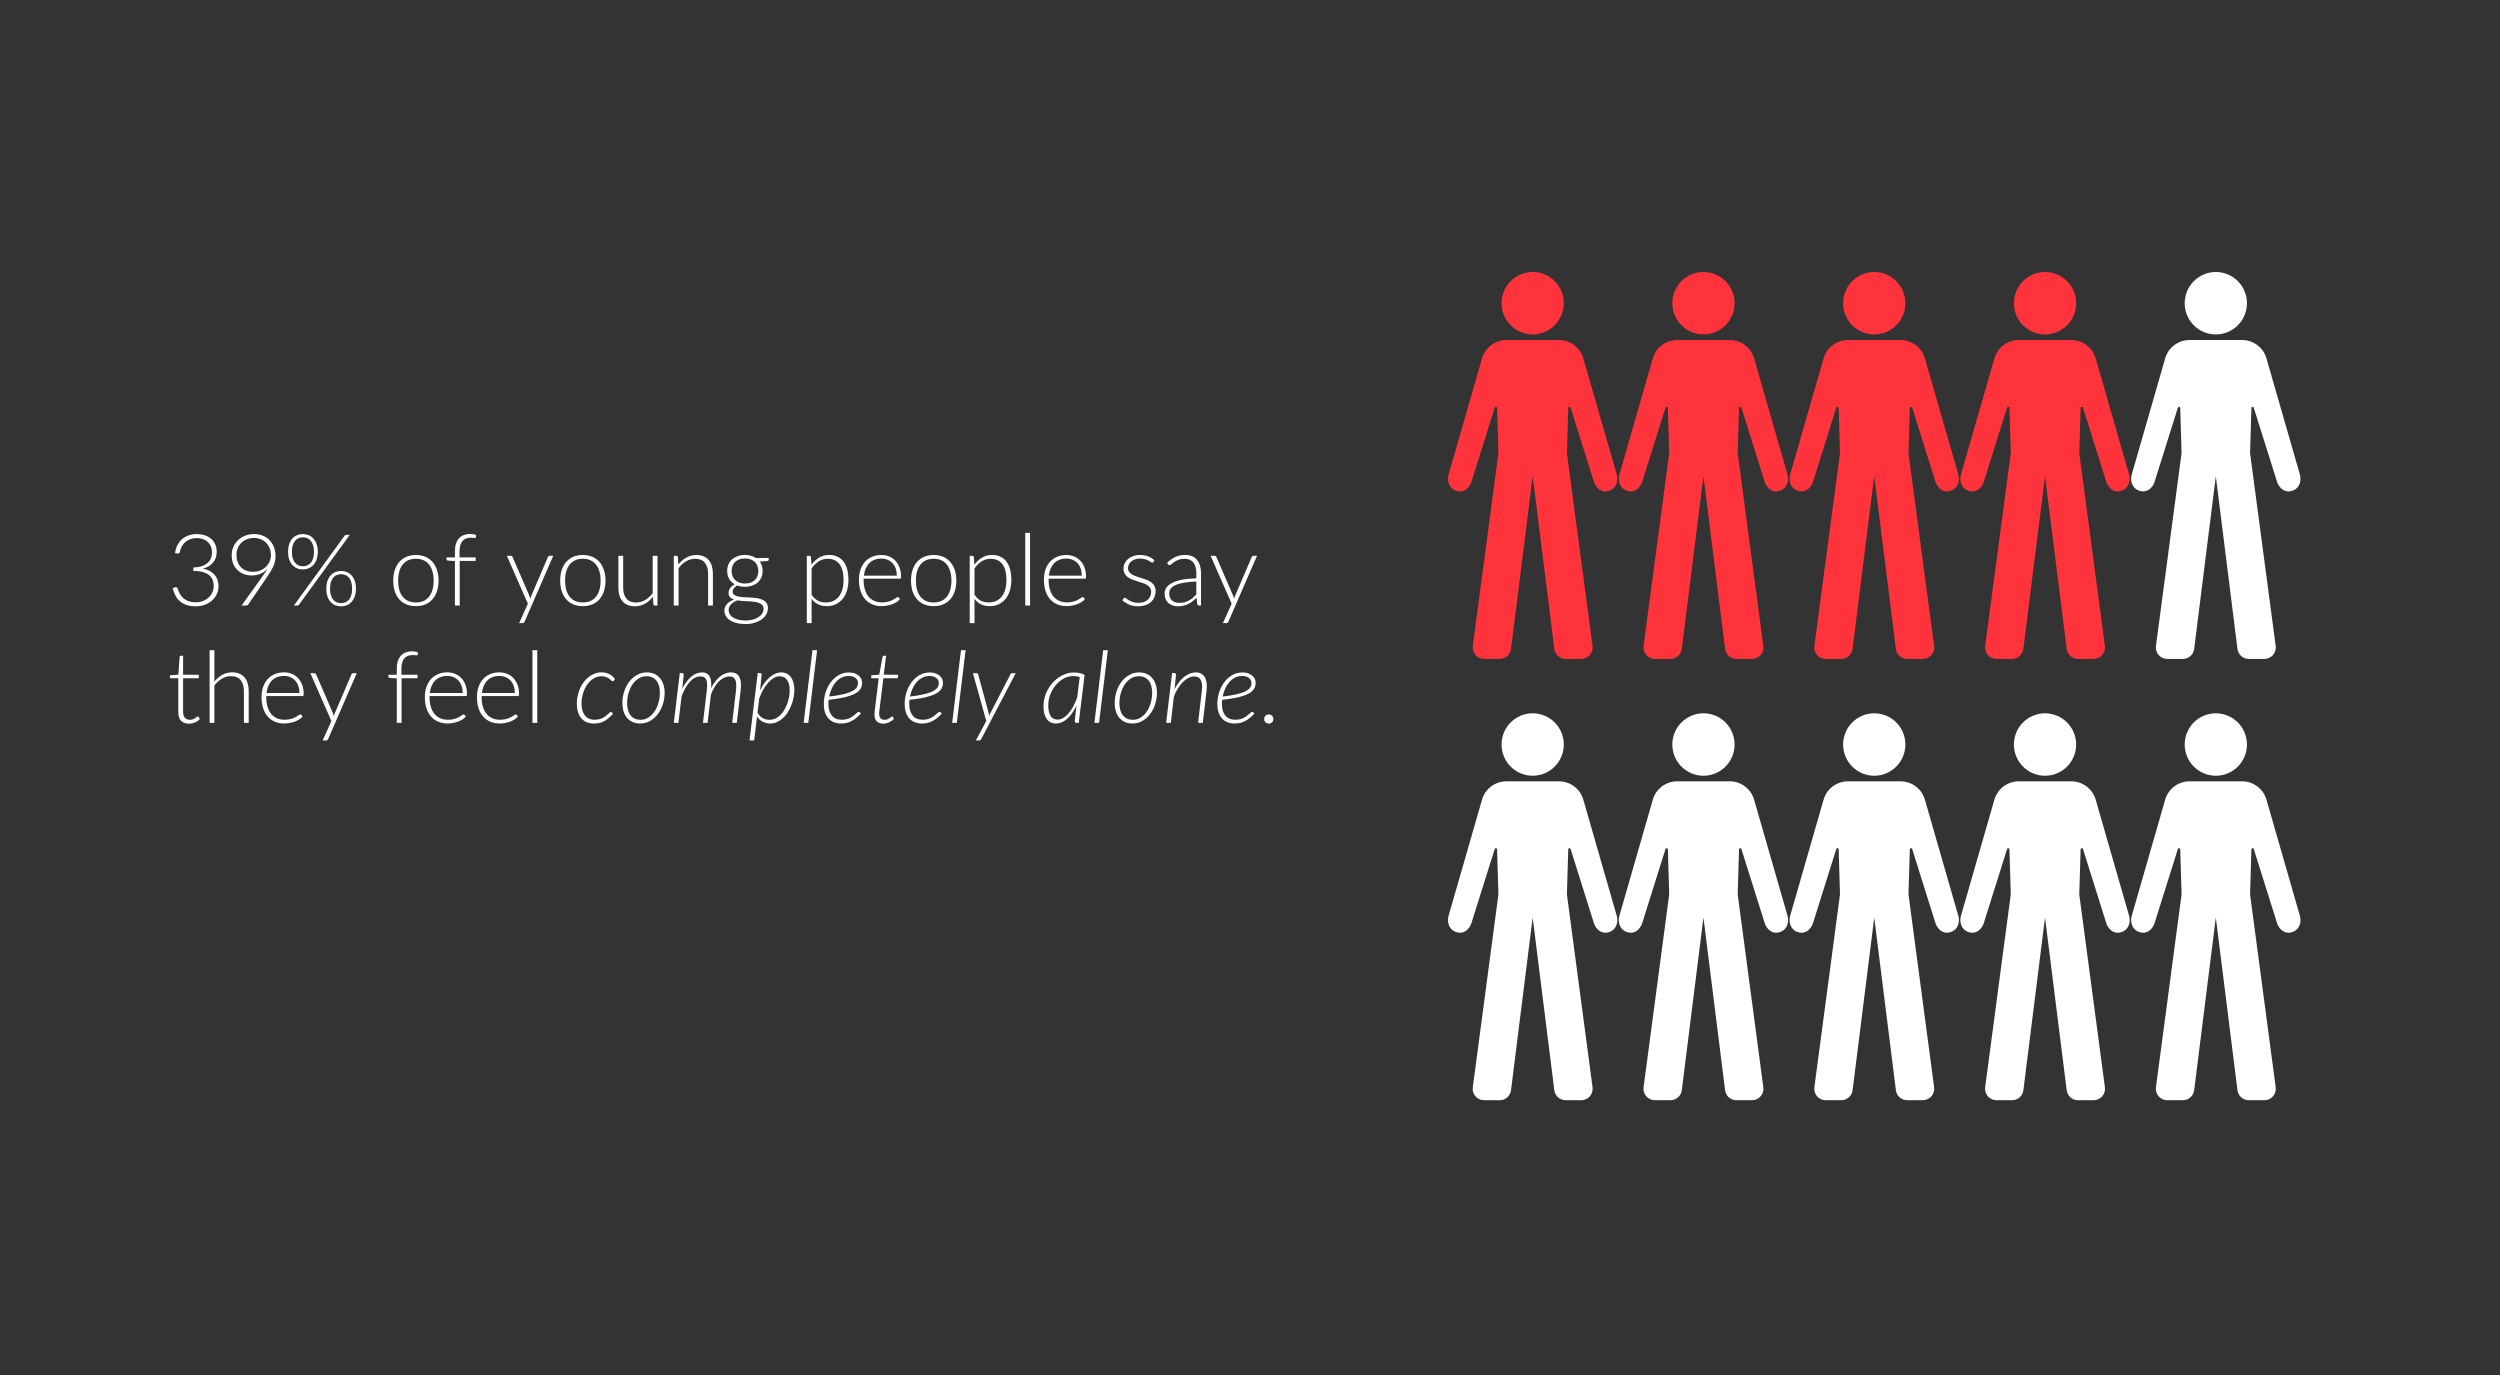 <svg xmlns="http://www.w3.org/2000/svg" xmlns:xlink="http://www.w3.org/1999/xlink" width="1000" zoomAndPan="magnify" viewBox="0 0 750 412.5" height="550" preserveAspectRatio="xMidYMid meet" version="1.0"><rect x="0" y="0" width="750" height="412.5" fill="#333333" stroke="none"/><defs><g/><clipPath id="601f8a6771"><path d="M 434.332 102 L 485.273 102 L 485.273 197.691 L 434.332 197.691 Z M 434.332 102 " clip-rule="nonzero"/></clipPath><clipPath id="37a3f6fd03"><path d="M 450 81.582 L 470 81.582 L 470 101 L 450 101 Z M 450 81.582 " clip-rule="nonzero"/></clipPath><clipPath id="279c855d91"><path d="M 485.57 102 L 536.508 102 L 536.508 197.691 L 485.57 197.691 Z M 485.57 102 " clip-rule="nonzero"/></clipPath><clipPath id="62a78fe863"><path d="M 501 81.582 L 521 81.582 L 521 101 L 501 101 Z M 501 81.582 " clip-rule="nonzero"/></clipPath><clipPath id="beace418f4"><path d="M 536.805 102 L 587.746 102 L 587.746 197.691 L 536.805 197.691 Z M 536.805 102 " clip-rule="nonzero"/></clipPath><clipPath id="bd22e5cc00"><path d="M 552 81.582 L 572 81.582 L 572 101 L 552 101 Z M 552 81.582 " clip-rule="nonzero"/></clipPath><clipPath id="843a1097df"><path d="M 588.043 102 L 638.98 102 L 638.98 197.691 L 588.043 197.691 Z M 588.043 102 " clip-rule="nonzero"/></clipPath><clipPath id="80863bbfc2"><path d="M 604 81.582 L 623 81.582 L 623 101 L 604 101 Z M 604 81.582 " clip-rule="nonzero"/></clipPath><clipPath id="83f40ba523"><path d="M 639.277 102 L 690.219 102 L 690.219 197.691 L 639.277 197.691 Z M 639.277 102 " clip-rule="nonzero"/></clipPath><clipPath id="0d5a593e81"><path d="M 655 81.582 L 675 81.582 L 675 101 L 655 101 Z M 655 81.582 " clip-rule="nonzero"/></clipPath><clipPath id="675a58e985"><path d="M 639.277 234 L 690.219 234 L 690.219 330.082 L 639.277 330.082 Z M 639.277 234 " clip-rule="nonzero"/></clipPath><clipPath id="08fa1c4c27"><path d="M 655 213.973 L 675 213.973 L 675 233 L 655 233 Z M 655 213.973 " clip-rule="nonzero"/></clipPath><clipPath id="0a69f0fc72"><path d="M 588.043 234 L 638.98 234 L 638.98 330.082 L 588.043 330.082 Z M 588.043 234 " clip-rule="nonzero"/></clipPath><clipPath id="f3dc52c477"><path d="M 604 213.973 L 623 213.973 L 623 233 L 604 233 Z M 604 213.973 " clip-rule="nonzero"/></clipPath><clipPath id="1d3b91d612"><path d="M 536.805 234 L 587.746 234 L 587.746 330.082 L 536.805 330.082 Z M 536.805 234 " clip-rule="nonzero"/></clipPath><clipPath id="d3cbcb96c9"><path d="M 552 213.973 L 572 213.973 L 572 233 L 552 233 Z M 552 213.973 " clip-rule="nonzero"/></clipPath><clipPath id="db91a0269b"><path d="M 485.57 234 L 536.508 234 L 536.508 330.082 L 485.57 330.082 Z M 485.57 234 " clip-rule="nonzero"/></clipPath><clipPath id="2d005c3cb1"><path d="M 501 213.973 L 521 213.973 L 521 233 L 501 233 Z M 501 213.973 " clip-rule="nonzero"/></clipPath><clipPath id="9eceefa899"><path d="M 434.332 234 L 485.273 234 L 485.273 330.082 L 434.332 330.082 Z M 434.332 234 " clip-rule="nonzero"/></clipPath><clipPath id="c7b2693133"><path d="M 450 213.973 L 470 213.973 L 470 233 L 450 233 Z M 450 213.973 " clip-rule="nonzero"/></clipPath></defs><g fill="#ffffff" fill-opacity="1"><g transform="translate(50.162, 181.655)"><g><path d="M 2.344 -15.719 C 2.469 -16.625 2.711 -17.43 3.078 -18.141 C 3.453 -18.848 3.922 -19.445 4.484 -19.938 C 5.055 -20.426 5.719 -20.797 6.469 -21.047 C 7.219 -21.305 8.031 -21.438 8.906 -21.438 C 9.707 -21.438 10.469 -21.32 11.188 -21.094 C 11.906 -20.875 12.535 -20.539 13.078 -20.094 C 13.629 -19.645 14.062 -19.082 14.375 -18.406 C 14.688 -17.738 14.844 -16.969 14.844 -16.094 C 14.844 -15.406 14.738 -14.781 14.531 -14.219 C 14.32 -13.664 14.031 -13.18 13.656 -12.766 C 13.281 -12.348 12.836 -11.992 12.328 -11.703 C 11.816 -11.422 11.266 -11.207 10.672 -11.062 C 12.223 -10.77 13.395 -10.164 14.188 -9.25 C 14.988 -8.332 15.391 -7.191 15.391 -5.828 C 15.391 -4.961 15.211 -4.156 14.859 -3.406 C 14.516 -2.664 14.035 -2.023 13.422 -1.484 C 12.816 -0.941 12.098 -0.52 11.266 -0.219 C 10.441 0.082 9.547 0.234 8.578 0.234 C 7.367 0.234 6.359 0.07 5.547 -0.25 C 4.742 -0.57 4.082 -0.992 3.562 -1.516 C 3.039 -2.035 2.633 -2.613 2.344 -3.25 C 2.062 -3.895 1.828 -4.539 1.641 -5.188 L 2.219 -5.422 C 2.375 -5.492 2.539 -5.516 2.719 -5.484 C 2.895 -5.453 3.023 -5.336 3.109 -5.141 C 3.148 -5.016 3.211 -4.828 3.297 -4.578 C 3.391 -4.328 3.516 -4.047 3.672 -3.734 C 3.828 -3.422 4.031 -3.102 4.281 -2.781 C 4.539 -2.457 4.863 -2.16 5.25 -1.891 C 5.633 -1.617 6.098 -1.395 6.641 -1.219 C 7.18 -1.051 7.82 -0.969 8.562 -0.969 C 9.457 -0.969 10.238 -1.117 10.906 -1.422 C 11.582 -1.723 12.148 -2.102 12.609 -2.562 C 13.066 -3.031 13.406 -3.551 13.625 -4.125 C 13.852 -4.695 13.969 -5.254 13.969 -5.797 C 13.969 -6.441 13.863 -7.047 13.656 -7.609 C 13.445 -8.172 13.102 -8.656 12.625 -9.062 C 12.145 -9.469 11.516 -9.785 10.734 -10.016 C 9.953 -10.254 8.988 -10.375 7.844 -10.375 L 7.844 -11.406 C 8.758 -11.426 9.566 -11.547 10.266 -11.766 C 10.961 -11.992 11.547 -12.301 12.016 -12.688 C 12.484 -13.082 12.836 -13.547 13.078 -14.078 C 13.316 -14.617 13.438 -15.219 13.438 -15.875 C 13.438 -16.625 13.312 -17.27 13.062 -17.812 C 12.812 -18.363 12.477 -18.816 12.062 -19.172 C 11.645 -19.535 11.156 -19.801 10.594 -19.969 C 10.031 -20.145 9.445 -20.234 8.844 -20.234 C 8.176 -20.234 7.555 -20.129 6.984 -19.922 C 6.41 -19.711 5.906 -19.426 5.469 -19.062 C 5.039 -18.695 4.68 -18.258 4.391 -17.75 C 4.098 -17.25 3.898 -16.703 3.797 -16.109 C 3.734 -15.891 3.645 -15.742 3.531 -15.672 C 3.426 -15.598 3.273 -15.57 3.078 -15.594 Z M 2.344 -15.719 "/></g></g></g><g fill="#ffffff" fill-opacity="1"><g transform="translate(67.54, 181.655)"><g><path d="M 8.375 -10.125 C 9.227 -10.125 9.988 -10.27 10.656 -10.562 C 11.32 -10.852 11.879 -11.234 12.328 -11.703 C 12.785 -12.172 13.133 -12.695 13.375 -13.281 C 13.613 -13.863 13.734 -14.457 13.734 -15.062 C 13.734 -15.832 13.609 -16.535 13.359 -17.172 C 13.109 -17.805 12.758 -18.352 12.312 -18.812 C 11.863 -19.27 11.332 -19.625 10.719 -19.875 C 10.102 -20.133 9.43 -20.266 8.703 -20.266 C 7.91 -20.266 7.191 -20.141 6.547 -19.891 C 5.898 -19.641 5.344 -19.285 4.875 -18.828 C 4.414 -18.379 4.055 -17.844 3.797 -17.219 C 3.535 -16.594 3.406 -15.91 3.406 -15.172 C 3.406 -14.391 3.52 -13.688 3.75 -13.062 C 3.988 -12.438 4.32 -11.906 4.75 -11.469 C 5.188 -11.031 5.711 -10.695 6.328 -10.469 C 6.941 -10.238 7.625 -10.125 8.375 -10.125 Z M 11.203 -8.75 C 11.504 -9.176 11.785 -9.578 12.047 -9.953 C 12.305 -10.328 12.539 -10.695 12.75 -11.062 C 12.164 -10.406 11.457 -9.898 10.625 -9.547 C 9.801 -9.191 8.922 -9.016 7.984 -9.016 C 7.117 -9.016 6.316 -9.156 5.578 -9.438 C 4.848 -9.727 4.211 -10.141 3.672 -10.672 C 3.129 -11.203 2.707 -11.836 2.406 -12.578 C 2.113 -13.328 1.969 -14.16 1.969 -15.078 C 1.969 -15.984 2.133 -16.82 2.469 -17.594 C 2.812 -18.375 3.281 -19.047 3.875 -19.609 C 4.477 -20.18 5.191 -20.629 6.016 -20.953 C 6.836 -21.273 7.738 -21.438 8.719 -21.438 C 9.656 -21.438 10.516 -21.273 11.297 -20.953 C 12.086 -20.641 12.766 -20.191 13.328 -19.609 C 13.891 -19.023 14.328 -18.32 14.641 -17.5 C 14.961 -16.688 15.125 -15.785 15.125 -14.797 C 15.125 -14.242 15.066 -13.719 14.953 -13.219 C 14.836 -12.719 14.664 -12.219 14.438 -11.719 C 14.207 -11.219 13.93 -10.703 13.609 -10.172 C 13.297 -9.648 12.938 -9.094 12.531 -8.5 L 6.969 -0.344 C 6.82 -0.113 6.578 0 6.234 0 L 4.938 0 Z M 11.203 -8.75 "/></g></g></g><g fill="#ffffff" fill-opacity="1"><g transform="translate(84.919, 181.655)"><g><path d="M 10.422 -16.109 C 10.422 -15.234 10.297 -14.461 10.047 -13.797 C 9.805 -13.141 9.484 -12.594 9.078 -12.156 C 8.672 -11.719 8.195 -11.383 7.656 -11.156 C 7.113 -10.926 6.547 -10.812 5.953 -10.812 C 5.328 -10.812 4.742 -10.926 4.203 -11.156 C 3.66 -11.383 3.188 -11.719 2.781 -12.156 C 2.383 -12.594 2.07 -13.141 1.844 -13.797 C 1.613 -14.461 1.5 -15.234 1.5 -16.109 C 1.5 -16.984 1.613 -17.754 1.844 -18.422 C 2.07 -19.098 2.383 -19.656 2.781 -20.094 C 3.188 -20.539 3.66 -20.875 4.203 -21.094 C 4.742 -21.32 5.328 -21.438 5.953 -21.438 C 6.566 -21.438 7.145 -21.32 7.688 -21.094 C 8.227 -20.875 8.695 -20.539 9.094 -20.094 C 9.5 -19.656 9.82 -19.098 10.062 -18.422 C 10.301 -17.754 10.422 -16.984 10.422 -16.109 Z M 9.281 -16.109 C 9.281 -16.879 9.191 -17.535 9.016 -18.078 C 8.836 -18.629 8.598 -19.082 8.297 -19.438 C 7.992 -19.789 7.641 -20.051 7.234 -20.219 C 6.828 -20.383 6.398 -20.469 5.953 -20.469 C 5.504 -20.469 5.078 -20.383 4.672 -20.219 C 4.273 -20.051 3.926 -19.789 3.625 -19.438 C 3.32 -19.082 3.082 -18.629 2.906 -18.078 C 2.738 -17.535 2.656 -16.879 2.656 -16.109 C 2.656 -15.336 2.738 -14.68 2.906 -14.141 C 3.082 -13.598 3.32 -13.148 3.625 -12.797 C 3.926 -12.441 4.273 -12.18 4.672 -12.016 C 5.078 -11.859 5.504 -11.781 5.953 -11.781 C 6.398 -11.781 6.828 -11.859 7.234 -12.016 C 7.641 -12.18 7.992 -12.441 8.297 -12.797 C 8.598 -13.148 8.836 -13.598 9.016 -14.141 C 9.191 -14.68 9.281 -15.336 9.281 -16.109 Z M 18.453 -20.938 C 18.516 -21.008 18.586 -21.07 18.672 -21.125 C 18.766 -21.176 18.879 -21.203 19.016 -21.203 L 20.016 -21.203 L 4.797 -0.266 C 4.66 -0.086 4.484 0 4.266 0 L 3.25 0 Z M 21.859 -5.031 C 21.859 -4.164 21.738 -3.398 21.5 -2.734 C 21.258 -2.066 20.938 -1.516 20.531 -1.078 C 20.125 -0.641 19.648 -0.305 19.109 -0.078 C 18.578 0.141 18.008 0.25 17.406 0.25 C 16.789 0.25 16.207 0.141 15.656 -0.078 C 15.113 -0.305 14.645 -0.641 14.25 -1.078 C 13.852 -1.516 13.539 -2.066 13.312 -2.734 C 13.082 -3.398 12.969 -4.164 12.969 -5.031 C 12.969 -5.914 13.082 -6.691 13.312 -7.359 C 13.539 -8.023 13.852 -8.578 14.25 -9.016 C 14.645 -9.461 15.113 -9.801 15.656 -10.031 C 16.207 -10.258 16.789 -10.375 17.406 -10.375 C 18.031 -10.375 18.609 -10.258 19.141 -10.031 C 19.68 -9.801 20.156 -9.461 20.562 -9.016 C 20.969 -8.578 21.285 -8.023 21.516 -7.359 C 21.742 -6.691 21.859 -5.914 21.859 -5.031 Z M 20.719 -5.031 C 20.719 -5.801 20.629 -6.461 20.453 -7.016 C 20.285 -7.578 20.051 -8.035 19.75 -8.391 C 19.445 -8.742 19.094 -9 18.688 -9.156 C 18.289 -9.32 17.863 -9.406 17.406 -9.406 C 16.957 -9.406 16.531 -9.32 16.125 -9.156 C 15.727 -9 15.379 -8.742 15.078 -8.391 C 14.773 -8.035 14.535 -7.578 14.359 -7.016 C 14.18 -6.461 14.094 -5.801 14.094 -5.031 C 14.094 -4.258 14.18 -3.602 14.359 -3.062 C 14.535 -2.52 14.773 -2.07 15.078 -1.719 C 15.379 -1.375 15.727 -1.117 16.125 -0.953 C 16.531 -0.797 16.957 -0.719 17.406 -0.719 C 17.863 -0.719 18.289 -0.797 18.688 -0.953 C 19.094 -1.117 19.445 -1.375 19.75 -1.719 C 20.051 -2.07 20.285 -2.52 20.453 -3.062 C 20.629 -3.602 20.719 -4.258 20.719 -5.031 Z M 20.719 -5.031 "/></g></g></g><g fill="#ffffff" fill-opacity="1"><g transform="translate(108.276, 181.655)"><g/></g></g><g fill="#ffffff" fill-opacity="1"><g transform="translate(116.411, 181.655)"><g><path d="M 8.359 -15.156 C 9.43 -15.156 10.391 -14.973 11.234 -14.609 C 12.078 -14.242 12.785 -13.723 13.359 -13.047 C 13.941 -12.379 14.383 -11.57 14.688 -10.625 C 15 -9.688 15.156 -8.633 15.156 -7.469 C 15.156 -6.289 15 -5.234 14.688 -4.297 C 14.383 -3.359 13.941 -2.555 13.359 -1.891 C 12.785 -1.223 12.078 -0.707 11.234 -0.344 C 10.391 0.008 9.43 0.188 8.359 0.188 C 7.297 0.188 6.336 0.008 5.484 -0.344 C 4.641 -0.707 3.926 -1.223 3.344 -1.891 C 2.758 -2.555 2.316 -3.359 2.016 -4.297 C 1.711 -5.234 1.562 -6.289 1.562 -7.469 C 1.562 -8.633 1.711 -9.688 2.016 -10.625 C 2.316 -11.57 2.758 -12.379 3.344 -13.047 C 3.926 -13.723 4.641 -14.242 5.484 -14.609 C 6.336 -14.973 7.297 -15.156 8.359 -15.156 Z M 8.359 -0.922 C 9.242 -0.922 10.02 -1.07 10.688 -1.375 C 11.352 -1.688 11.906 -2.125 12.344 -2.688 C 12.789 -3.258 13.125 -3.945 13.344 -4.75 C 13.57 -5.562 13.688 -6.469 13.688 -7.469 C 13.688 -8.457 13.57 -9.352 13.344 -10.156 C 13.125 -10.969 12.789 -11.66 12.344 -12.234 C 11.906 -12.805 11.352 -13.25 10.688 -13.562 C 10.02 -13.875 9.242 -14.031 8.359 -14.031 C 7.473 -14.031 6.695 -13.875 6.031 -13.562 C 5.363 -13.25 4.805 -12.805 4.359 -12.234 C 3.922 -11.66 3.586 -10.969 3.359 -10.156 C 3.141 -9.352 3.031 -8.457 3.031 -7.469 C 3.031 -6.469 3.141 -5.562 3.359 -4.75 C 3.586 -3.945 3.922 -3.258 4.359 -2.688 C 4.805 -2.125 5.363 -1.688 6.031 -1.375 C 6.695 -1.07 7.473 -0.922 8.359 -0.922 Z M 8.359 -0.922 "/></g></g></g><g fill="#ffffff" fill-opacity="1"><g transform="translate(133.131, 181.655)"><g><path d="M 3.344 0 L 3.344 -13.344 L 1.25 -13.484 C 0.969 -13.516 0.828 -13.641 0.828 -13.859 L 0.828 -14.438 L 3.344 -14.438 L 3.344 -16.328 C 3.344 -17.18 3.453 -17.93 3.672 -18.578 C 3.891 -19.223 4.195 -19.758 4.594 -20.188 C 5 -20.613 5.477 -20.93 6.031 -21.141 C 6.594 -21.359 7.211 -21.469 7.891 -21.469 C 8.203 -21.469 8.516 -21.441 8.828 -21.391 C 9.148 -21.336 9.438 -21.258 9.688 -21.156 L 9.641 -20.469 C 9.617 -20.375 9.57 -20.316 9.5 -20.297 C 9.438 -20.273 9.344 -20.266 9.219 -20.266 C 9.102 -20.273 8.953 -20.289 8.766 -20.312 C 8.578 -20.332 8.359 -20.344 8.109 -20.344 C 7.617 -20.344 7.164 -20.27 6.75 -20.125 C 6.332 -19.988 5.973 -19.758 5.672 -19.438 C 5.379 -19.113 5.148 -18.691 4.984 -18.172 C 4.816 -17.66 4.734 -17.031 4.734 -16.281 L 4.734 -14.438 L 9.578 -14.438 L 9.578 -13.375 L 4.781 -13.375 L 4.781 0 Z M 3.344 0 "/></g></g></g><g fill="#ffffff" fill-opacity="1"><g transform="translate(143.333, 181.655)"><g/></g></g><g fill="#ffffff" fill-opacity="1"><g transform="translate(151.469, 181.655)"><g><path d="M 14.5 -14.906 L 5.938 4.797 C 5.875 4.93 5.797 5.047 5.703 5.141 C 5.609 5.234 5.473 5.281 5.297 5.281 L 4.266 5.281 L 6.891 -0.547 L 0.578 -14.906 L 1.766 -14.906 C 1.922 -14.906 2.039 -14.867 2.125 -14.797 C 2.219 -14.723 2.281 -14.641 2.312 -14.547 L 7.328 -2.953 C 7.391 -2.805 7.441 -2.656 7.484 -2.5 C 7.523 -2.344 7.566 -2.18 7.609 -2.016 C 7.66 -2.18 7.711 -2.344 7.766 -2.5 C 7.828 -2.656 7.883 -2.805 7.938 -2.953 L 12.906 -14.547 C 12.945 -14.66 13.016 -14.75 13.109 -14.812 C 13.203 -14.875 13.301 -14.906 13.406 -14.906 Z M 14.5 -14.906 "/></g></g></g><g fill="#ffffff" fill-opacity="1"><g transform="translate(166.495, 181.655)"><g><path d="M 8.359 -15.156 C 9.43 -15.156 10.391 -14.973 11.234 -14.609 C 12.078 -14.242 12.785 -13.723 13.359 -13.047 C 13.941 -12.379 14.383 -11.57 14.688 -10.625 C 15 -9.688 15.156 -8.633 15.156 -7.469 C 15.156 -6.289 15 -5.234 14.688 -4.297 C 14.383 -3.359 13.941 -2.555 13.359 -1.891 C 12.785 -1.223 12.078 -0.707 11.234 -0.344 C 10.391 0.008 9.43 0.188 8.359 0.188 C 7.297 0.188 6.336 0.008 5.484 -0.344 C 4.641 -0.707 3.926 -1.223 3.344 -1.891 C 2.758 -2.555 2.316 -3.359 2.016 -4.297 C 1.711 -5.234 1.562 -6.289 1.562 -7.469 C 1.562 -8.633 1.711 -9.688 2.016 -10.625 C 2.316 -11.57 2.758 -12.379 3.344 -13.047 C 3.926 -13.723 4.641 -14.242 5.484 -14.609 C 6.336 -14.973 7.297 -15.156 8.359 -15.156 Z M 8.359 -0.922 C 9.242 -0.922 10.02 -1.07 10.688 -1.375 C 11.352 -1.688 11.906 -2.125 12.344 -2.688 C 12.789 -3.258 13.125 -3.945 13.344 -4.75 C 13.57 -5.562 13.688 -6.469 13.688 -7.469 C 13.688 -8.457 13.57 -9.352 13.344 -10.156 C 13.125 -10.969 12.789 -11.66 12.344 -12.234 C 11.906 -12.805 11.352 -13.25 10.688 -13.562 C 10.02 -13.875 9.242 -14.031 8.359 -14.031 C 7.473 -14.031 6.695 -13.875 6.031 -13.562 C 5.363 -13.25 4.805 -12.805 4.359 -12.234 C 3.922 -11.66 3.586 -10.969 3.359 -10.156 C 3.141 -9.352 3.031 -8.457 3.031 -7.469 C 3.031 -6.469 3.141 -5.562 3.359 -4.75 C 3.586 -3.945 3.922 -3.258 4.359 -2.688 C 4.805 -2.125 5.363 -1.688 6.031 -1.375 C 6.695 -1.07 7.473 -0.922 8.359 -0.922 Z M 8.359 -0.922 "/></g></g></g><g fill="#ffffff" fill-opacity="1"><g transform="translate(183.215, 181.655)"><g><path d="M 14.031 -14.906 L 14.031 0 L 13.234 0 C 12.984 0 12.836 -0.129 12.797 -0.391 L 12.656 -2.609 C 11.969 -1.742 11.172 -1.051 10.266 -0.531 C 9.367 -0.02 8.363 0.234 7.25 0.234 C 6.426 0.234 5.703 0.102 5.078 -0.156 C 4.461 -0.414 3.945 -0.789 3.531 -1.281 C 3.125 -1.77 2.816 -2.359 2.609 -3.047 C 2.398 -3.734 2.297 -4.508 2.297 -5.375 L 2.297 -14.906 L 3.734 -14.906 L 3.734 -5.375 C 3.734 -3.977 4.051 -2.883 4.688 -2.094 C 5.332 -1.301 6.305 -0.906 7.609 -0.906 C 8.578 -0.906 9.484 -1.148 10.328 -1.641 C 11.172 -2.129 11.926 -2.816 12.594 -3.703 L 12.594 -14.906 Z M 14.031 -14.906 "/></g></g></g><g fill="#ffffff" fill-opacity="1"><g transform="translate(199.68, 181.655)"><g><path d="M 3.828 -12.297 C 4.516 -13.16 5.305 -13.852 6.203 -14.375 C 7.109 -14.895 8.117 -15.156 9.234 -15.156 C 10.047 -15.156 10.766 -15.023 11.391 -14.766 C 12.016 -14.504 12.531 -14.129 12.938 -13.641 C 13.352 -13.148 13.664 -12.555 13.875 -11.859 C 14.082 -11.172 14.188 -10.395 14.188 -9.531 L 14.188 0 L 12.75 0 L 12.75 -9.531 C 12.75 -10.926 12.426 -12.02 11.781 -12.812 C 11.145 -13.613 10.176 -14.016 8.875 -14.016 C 7.906 -14.016 7 -13.766 6.156 -13.266 C 5.312 -12.773 4.555 -12.086 3.891 -11.203 L 3.891 0 L 2.453 0 L 2.453 -14.906 L 3.25 -14.906 C 3.5 -14.906 3.645 -14.781 3.688 -14.531 Z M 3.828 -12.297 "/></g></g></g><g fill="#ffffff" fill-opacity="1"><g transform="translate(216.16, 181.655)"><g><path d="M 7.328 -6.594 C 7.961 -6.594 8.531 -6.68 9.031 -6.859 C 9.531 -7.047 9.945 -7.305 10.281 -7.641 C 10.625 -7.973 10.883 -8.367 11.062 -8.828 C 11.25 -9.285 11.344 -9.797 11.344 -10.359 C 11.344 -10.91 11.25 -11.422 11.062 -11.891 C 10.875 -12.359 10.609 -12.754 10.266 -13.078 C 9.922 -13.41 9.5 -13.664 9 -13.844 C 8.508 -14.02 7.953 -14.109 7.328 -14.109 C 6.703 -14.109 6.141 -14.02 5.641 -13.844 C 5.148 -13.664 4.727 -13.41 4.375 -13.078 C 4.031 -12.754 3.77 -12.359 3.594 -11.891 C 3.414 -11.422 3.328 -10.91 3.328 -10.359 C 3.328 -9.797 3.414 -9.285 3.594 -8.828 C 3.77 -8.367 4.031 -7.973 4.375 -7.641 C 4.727 -7.305 5.148 -7.047 5.641 -6.859 C 6.141 -6.68 6.703 -6.594 7.328 -6.594 Z M 12.906 1 C 12.906 0.531 12.781 0.156 12.531 -0.125 C 12.289 -0.406 11.961 -0.625 11.547 -0.781 C 11.141 -0.945 10.664 -1.062 10.125 -1.125 C 9.594 -1.195 9.035 -1.242 8.453 -1.266 C 7.867 -1.297 7.281 -1.328 6.688 -1.359 C 6.102 -1.391 5.551 -1.453 5.031 -1.547 C 4.656 -1.391 4.305 -1.211 3.984 -1.016 C 3.66 -0.828 3.383 -0.609 3.156 -0.359 C 2.926 -0.109 2.742 0.16 2.609 0.453 C 2.484 0.754 2.422 1.07 2.422 1.406 C 2.422 1.844 2.535 2.25 2.766 2.625 C 2.992 3 3.32 3.32 3.75 3.594 C 4.188 3.875 4.719 4.094 5.344 4.25 C 5.977 4.414 6.703 4.5 7.516 4.5 C 8.273 4.5 8.984 4.41 9.641 4.234 C 10.297 4.066 10.863 3.828 11.344 3.516 C 11.832 3.211 12.211 2.844 12.484 2.406 C 12.766 1.977 12.906 1.508 12.906 1 Z M 14.453 -14.25 L 14.453 -13.75 C 14.453 -13.531 14.316 -13.395 14.047 -13.344 L 11.766 -13.188 C 12.047 -12.801 12.258 -12.375 12.406 -11.906 C 12.551 -11.438 12.625 -10.93 12.625 -10.391 C 12.625 -9.672 12.5 -9.016 12.25 -8.422 C 12 -7.836 11.641 -7.336 11.172 -6.922 C 10.703 -6.516 10.141 -6.195 9.484 -5.969 C 8.836 -5.738 8.117 -5.625 7.328 -5.625 C 6.473 -5.625 5.695 -5.754 5 -6.016 C 4.582 -5.773 4.25 -5.488 4 -5.156 C 3.758 -4.832 3.641 -4.516 3.641 -4.203 C 3.641 -3.766 3.789 -3.43 4.094 -3.203 C 4.406 -2.973 4.805 -2.805 5.297 -2.703 C 5.785 -2.598 6.348 -2.531 6.984 -2.5 C 7.617 -2.469 8.266 -2.438 8.922 -2.406 C 9.586 -2.375 10.238 -2.312 10.875 -2.219 C 11.508 -2.125 12.07 -1.961 12.562 -1.734 C 13.062 -1.516 13.461 -1.203 13.766 -0.797 C 14.066 -0.391 14.219 0.145 14.219 0.812 C 14.219 1.426 14.062 2.02 13.75 2.594 C 13.445 3.164 13 3.672 12.406 4.109 C 11.82 4.547 11.113 4.895 10.281 5.156 C 9.457 5.426 8.531 5.562 7.5 5.562 C 6.457 5.562 5.539 5.453 4.75 5.234 C 3.957 5.023 3.297 4.738 2.766 4.375 C 2.234 4.008 1.832 3.582 1.562 3.094 C 1.289 2.613 1.156 2.109 1.156 1.578 C 1.156 0.785 1.414 0.109 1.938 -0.453 C 2.457 -1.016 3.164 -1.457 4.062 -1.781 C 3.562 -1.945 3.156 -2.191 2.844 -2.516 C 2.539 -2.848 2.391 -3.289 2.391 -3.844 C 2.391 -4.062 2.43 -4.285 2.516 -4.516 C 2.598 -4.742 2.719 -4.969 2.875 -5.188 C 3.031 -5.414 3.223 -5.629 3.453 -5.828 C 3.691 -6.023 3.953 -6.207 4.234 -6.375 C 3.523 -6.781 2.973 -7.32 2.578 -8 C 2.191 -8.676 2 -9.473 2 -10.391 C 2 -11.109 2.125 -11.758 2.375 -12.344 C 2.625 -12.926 2.984 -13.426 3.453 -13.844 C 3.93 -14.258 4.492 -14.582 5.141 -14.812 C 5.797 -15.051 6.523 -15.172 7.328 -15.172 C 7.984 -15.172 8.586 -15.086 9.141 -14.922 C 9.703 -14.766 10.203 -14.539 10.641 -14.25 Z M 14.453 -14.25 "/></g></g></g><g fill="#ffffff" fill-opacity="1"><g transform="translate(231.457, 181.655)"><g/></g></g><g fill="#ffffff" fill-opacity="1"><g transform="translate(239.592, 181.655)"><g><path d="M 3.891 -3.25 C 4.18 -2.82 4.484 -2.457 4.797 -2.156 C 5.117 -1.863 5.453 -1.625 5.797 -1.438 C 6.148 -1.258 6.52 -1.129 6.906 -1.047 C 7.301 -0.961 7.723 -0.922 8.172 -0.922 C 9.047 -0.922 9.812 -1.082 10.469 -1.406 C 11.133 -1.727 11.688 -2.18 12.125 -2.766 C 12.57 -3.348 12.906 -4.047 13.125 -4.859 C 13.352 -5.672 13.469 -6.566 13.469 -7.547 C 13.469 -9.766 13.055 -11.395 12.234 -12.438 C 11.422 -13.488 10.25 -14.016 8.719 -14.016 C 7.727 -14.016 6.832 -13.758 6.031 -13.25 C 5.238 -12.738 4.523 -12.031 3.891 -11.125 Z M 3.844 -12.234 C 4.5 -13.129 5.27 -13.844 6.156 -14.375 C 7.039 -14.906 8.031 -15.172 9.125 -15.172 C 10.957 -15.172 12.383 -14.535 13.406 -13.266 C 14.426 -11.992 14.938 -10.086 14.938 -7.547 C 14.938 -6.461 14.789 -5.445 14.5 -4.5 C 14.219 -3.562 13.801 -2.742 13.25 -2.047 C 12.695 -1.348 12.02 -0.801 11.219 -0.406 C 10.414 -0.008 9.488 0.188 8.438 0.188 C 7.426 0.188 6.551 0.004 5.812 -0.359 C 5.07 -0.723 4.43 -1.27 3.891 -2 L 3.891 5.281 L 2.453 5.281 L 2.453 -14.906 L 3.25 -14.906 C 3.5 -14.906 3.645 -14.781 3.688 -14.531 Z M 3.844 -12.234 "/></g></g></g><g fill="#ffffff" fill-opacity="1"><g transform="translate(256.117, 181.655)"><g><path d="M 12.922 -8.953 C 12.922 -9.754 12.805 -10.473 12.578 -11.109 C 12.359 -11.742 12.039 -12.281 11.625 -12.719 C 11.219 -13.156 10.727 -13.488 10.156 -13.719 C 9.594 -13.957 8.973 -14.078 8.297 -14.078 C 7.523 -14.078 6.832 -13.957 6.219 -13.719 C 5.613 -13.477 5.086 -13.133 4.641 -12.688 C 4.203 -12.238 3.848 -11.695 3.578 -11.062 C 3.305 -10.438 3.129 -9.734 3.047 -8.953 Z M 2.969 -8.047 L 2.969 -7.766 C 2.969 -6.641 3.098 -5.648 3.359 -4.797 C 3.617 -3.953 3.988 -3.242 4.469 -2.672 C 4.945 -2.098 5.523 -1.664 6.203 -1.375 C 6.879 -1.082 7.641 -0.938 8.484 -0.938 C 9.234 -0.938 9.879 -1.02 10.422 -1.188 C 10.973 -1.352 11.438 -1.535 11.812 -1.734 C 12.188 -1.941 12.484 -2.129 12.703 -2.297 C 12.922 -2.461 13.082 -2.547 13.188 -2.547 C 13.312 -2.547 13.41 -2.492 13.484 -2.391 L 13.875 -1.922 C 13.633 -1.617 13.316 -1.336 12.922 -1.078 C 12.523 -0.816 12.082 -0.594 11.594 -0.406 C 11.113 -0.227 10.598 -0.086 10.047 0.016 C 9.492 0.129 8.938 0.188 8.375 0.188 C 7.352 0.188 6.422 0.008 5.578 -0.344 C 4.742 -0.695 4.023 -1.211 3.422 -1.891 C 2.828 -2.566 2.367 -3.395 2.047 -4.375 C 1.723 -5.363 1.562 -6.492 1.562 -7.766 C 1.562 -8.828 1.711 -9.812 2.016 -10.719 C 2.316 -11.625 2.754 -12.406 3.328 -13.062 C 3.91 -13.719 4.617 -14.227 5.453 -14.594 C 6.285 -14.969 7.227 -15.156 8.281 -15.156 C 9.125 -15.156 9.906 -15.008 10.625 -14.719 C 11.344 -14.426 11.969 -14 12.5 -13.438 C 13.031 -12.883 13.445 -12.203 13.75 -11.391 C 14.051 -10.586 14.203 -9.66 14.203 -8.609 C 14.203 -8.391 14.172 -8.238 14.109 -8.156 C 14.055 -8.082 13.957 -8.047 13.812 -8.047 Z M 2.969 -8.047 "/></g></g></g><g fill="#ffffff" fill-opacity="1"><g transform="translate(271.743, 181.655)"><g><path d="M 8.359 -15.156 C 9.43 -15.156 10.391 -14.973 11.234 -14.609 C 12.078 -14.242 12.785 -13.723 13.359 -13.047 C 13.941 -12.379 14.383 -11.57 14.688 -10.625 C 15 -9.688 15.156 -8.633 15.156 -7.469 C 15.156 -6.289 15 -5.234 14.688 -4.297 C 14.383 -3.359 13.941 -2.555 13.359 -1.891 C 12.785 -1.223 12.078 -0.707 11.234 -0.344 C 10.391 0.008 9.43 0.188 8.359 0.188 C 7.297 0.188 6.336 0.008 5.484 -0.344 C 4.641 -0.707 3.926 -1.223 3.344 -1.891 C 2.758 -2.555 2.316 -3.359 2.016 -4.297 C 1.711 -5.234 1.562 -6.289 1.562 -7.469 C 1.562 -8.633 1.711 -9.688 2.016 -10.625 C 2.316 -11.57 2.758 -12.379 3.344 -13.047 C 3.926 -13.723 4.641 -14.242 5.484 -14.609 C 6.336 -14.973 7.297 -15.156 8.359 -15.156 Z M 8.359 -0.922 C 9.242 -0.922 10.02 -1.07 10.688 -1.375 C 11.352 -1.688 11.906 -2.125 12.344 -2.688 C 12.789 -3.258 13.125 -3.945 13.344 -4.75 C 13.57 -5.562 13.688 -6.469 13.688 -7.469 C 13.688 -8.457 13.57 -9.352 13.344 -10.156 C 13.125 -10.969 12.789 -11.66 12.344 -12.234 C 11.906 -12.805 11.352 -13.25 10.688 -13.562 C 10.02 -13.875 9.242 -14.031 8.359 -14.031 C 7.473 -14.031 6.695 -13.875 6.031 -13.562 C 5.363 -13.25 4.805 -12.805 4.359 -12.234 C 3.922 -11.66 3.586 -10.969 3.359 -10.156 C 3.141 -9.352 3.031 -8.457 3.031 -7.469 C 3.031 -6.469 3.141 -5.562 3.359 -4.75 C 3.586 -3.945 3.922 -3.258 4.359 -2.688 C 4.805 -2.125 5.363 -1.688 6.031 -1.375 C 6.695 -1.07 7.473 -0.922 8.359 -0.922 Z M 8.359 -0.922 "/></g></g></g><g fill="#ffffff" fill-opacity="1"><g transform="translate(288.462, 181.655)"><g><path d="M 3.891 -3.25 C 4.18 -2.82 4.484 -2.457 4.797 -2.156 C 5.117 -1.863 5.453 -1.625 5.797 -1.438 C 6.148 -1.258 6.52 -1.129 6.906 -1.047 C 7.301 -0.961 7.723 -0.922 8.172 -0.922 C 9.047 -0.922 9.812 -1.082 10.469 -1.406 C 11.133 -1.727 11.688 -2.18 12.125 -2.766 C 12.57 -3.348 12.906 -4.047 13.125 -4.859 C 13.352 -5.672 13.469 -6.566 13.469 -7.547 C 13.469 -9.766 13.055 -11.395 12.234 -12.438 C 11.422 -13.488 10.25 -14.016 8.719 -14.016 C 7.727 -14.016 6.832 -13.758 6.031 -13.25 C 5.238 -12.738 4.523 -12.031 3.891 -11.125 Z M 3.844 -12.234 C 4.5 -13.129 5.27 -13.844 6.156 -14.375 C 7.039 -14.906 8.031 -15.172 9.125 -15.172 C 10.957 -15.172 12.383 -14.535 13.406 -13.266 C 14.426 -11.992 14.938 -10.086 14.938 -7.547 C 14.938 -6.461 14.789 -5.445 14.5 -4.5 C 14.219 -3.562 13.801 -2.742 13.25 -2.047 C 12.695 -1.348 12.02 -0.801 11.219 -0.406 C 10.414 -0.008 9.488 0.188 8.438 0.188 C 7.426 0.188 6.551 0.004 5.812 -0.359 C 5.07 -0.723 4.43 -1.27 3.891 -2 L 3.891 5.281 L 2.453 5.281 L 2.453 -14.906 L 3.25 -14.906 C 3.5 -14.906 3.645 -14.781 3.688 -14.531 Z M 3.844 -12.234 "/></g></g></g><g fill="#ffffff" fill-opacity="1"><g transform="translate(304.987, 181.655)"><g><path d="M 4.031 -21.797 L 4.031 0 L 2.594 0 L 2.594 -21.797 Z M 4.031 -21.797 "/></g></g></g><g fill="#ffffff" fill-opacity="1"><g transform="translate(311.609, 181.655)"><g><path d="M 12.922 -8.953 C 12.922 -9.754 12.805 -10.473 12.578 -11.109 C 12.359 -11.742 12.039 -12.281 11.625 -12.719 C 11.219 -13.156 10.727 -13.488 10.156 -13.719 C 9.594 -13.957 8.973 -14.078 8.297 -14.078 C 7.523 -14.078 6.832 -13.957 6.219 -13.719 C 5.613 -13.477 5.086 -13.133 4.641 -12.688 C 4.203 -12.238 3.848 -11.695 3.578 -11.062 C 3.305 -10.438 3.129 -9.734 3.047 -8.953 Z M 2.969 -8.047 L 2.969 -7.766 C 2.969 -6.641 3.098 -5.648 3.359 -4.797 C 3.617 -3.953 3.988 -3.242 4.469 -2.672 C 4.945 -2.098 5.523 -1.664 6.203 -1.375 C 6.879 -1.082 7.641 -0.938 8.484 -0.938 C 9.234 -0.938 9.879 -1.02 10.422 -1.188 C 10.973 -1.352 11.438 -1.535 11.812 -1.734 C 12.188 -1.941 12.484 -2.129 12.703 -2.297 C 12.922 -2.461 13.082 -2.547 13.188 -2.547 C 13.312 -2.547 13.41 -2.492 13.484 -2.391 L 13.875 -1.922 C 13.633 -1.617 13.316 -1.336 12.922 -1.078 C 12.523 -0.816 12.082 -0.594 11.594 -0.406 C 11.113 -0.227 10.598 -0.086 10.047 0.016 C 9.492 0.129 8.938 0.188 8.375 0.188 C 7.352 0.188 6.422 0.008 5.578 -0.344 C 4.742 -0.695 4.023 -1.211 3.422 -1.891 C 2.828 -2.566 2.367 -3.395 2.047 -4.375 C 1.723 -5.363 1.562 -6.492 1.562 -7.766 C 1.562 -8.828 1.711 -9.812 2.016 -10.719 C 2.316 -11.625 2.754 -12.406 3.328 -13.062 C 3.91 -13.719 4.617 -14.227 5.453 -14.594 C 6.285 -14.969 7.227 -15.156 8.281 -15.156 C 9.125 -15.156 9.906 -15.008 10.625 -14.719 C 11.344 -14.426 11.969 -14 12.5 -13.438 C 13.031 -12.883 13.445 -12.203 13.75 -11.391 C 14.051 -10.586 14.203 -9.66 14.203 -8.609 C 14.203 -8.391 14.172 -8.238 14.109 -8.156 C 14.055 -8.082 13.957 -8.047 13.812 -8.047 Z M 2.969 -8.047 "/></g></g></g><g fill="#ffffff" fill-opacity="1"><g transform="translate(327.235, 181.655)"><g/></g></g><g fill="#ffffff" fill-opacity="1"><g transform="translate(335.371, 181.655)"><g><path d="M 10.656 -13.062 C 10.57 -12.926 10.457 -12.859 10.312 -12.859 C 10.195 -12.859 10.055 -12.922 9.891 -13.047 C 9.723 -13.172 9.492 -13.312 9.203 -13.469 C 8.922 -13.625 8.566 -13.766 8.141 -13.891 C 7.723 -14.016 7.219 -14.078 6.625 -14.078 C 6.082 -14.078 5.586 -14 5.141 -13.844 C 4.703 -13.688 4.32 -13.477 4 -13.219 C 3.688 -12.957 3.445 -12.656 3.281 -12.312 C 3.113 -11.969 3.031 -11.602 3.031 -11.219 C 3.031 -10.75 3.148 -10.359 3.391 -10.047 C 3.629 -9.742 3.941 -9.484 4.328 -9.266 C 4.711 -9.047 5.148 -8.852 5.641 -8.688 C 6.141 -8.531 6.645 -8.367 7.156 -8.203 C 7.676 -8.047 8.188 -7.867 8.688 -7.672 C 9.188 -7.484 9.629 -7.242 10.016 -6.953 C 10.398 -6.66 10.711 -6.305 10.953 -5.891 C 11.191 -5.473 11.312 -4.961 11.312 -4.359 C 11.312 -3.711 11.195 -3.109 10.969 -2.547 C 10.738 -1.984 10.398 -1.5 9.953 -1.094 C 9.516 -0.688 8.969 -0.363 8.312 -0.125 C 7.664 0.113 6.922 0.234 6.078 0.234 C 5.035 0.234 4.133 0.066 3.375 -0.266 C 2.613 -0.598 1.93 -1.035 1.328 -1.578 L 1.656 -2.078 C 1.707 -2.16 1.766 -2.223 1.828 -2.266 C 1.898 -2.305 1.988 -2.328 2.094 -2.328 C 2.227 -2.328 2.383 -2.242 2.562 -2.078 C 2.75 -1.922 3 -1.75 3.312 -1.562 C 3.625 -1.375 4.004 -1.203 4.453 -1.047 C 4.91 -0.891 5.473 -0.812 6.141 -0.812 C 6.773 -0.812 7.332 -0.895 7.812 -1.062 C 8.289 -1.238 8.688 -1.477 9 -1.781 C 9.32 -2.082 9.566 -2.438 9.734 -2.844 C 9.898 -3.25 9.984 -3.676 9.984 -4.125 C 9.984 -4.625 9.863 -5.035 9.625 -5.359 C 9.383 -5.691 9.066 -5.973 8.672 -6.203 C 8.285 -6.43 7.844 -6.625 7.344 -6.781 C 6.852 -6.945 6.348 -7.109 5.828 -7.266 C 5.305 -7.422 4.797 -7.594 4.297 -7.781 C 3.805 -7.977 3.363 -8.223 2.969 -8.516 C 2.582 -8.805 2.27 -9.156 2.031 -9.562 C 1.789 -9.977 1.672 -10.5 1.672 -11.125 C 1.672 -11.645 1.785 -12.148 2.016 -12.641 C 2.254 -13.129 2.582 -13.555 3 -13.922 C 3.426 -14.297 3.941 -14.594 4.547 -14.812 C 5.16 -15.039 5.848 -15.156 6.609 -15.156 C 7.516 -15.156 8.316 -15.023 9.016 -14.766 C 9.723 -14.504 10.367 -14.102 10.953 -13.562 Z M 10.656 -13.062 "/></g></g></g><g fill="#ffffff" fill-opacity="1"><g transform="translate(348.105, 181.655)"><g><path d="M 10.797 -7.203 C 9.379 -7.148 8.16 -7.035 7.141 -6.859 C 6.117 -6.691 5.273 -6.457 4.609 -6.156 C 3.941 -5.852 3.445 -5.492 3.125 -5.078 C 2.812 -4.672 2.656 -4.203 2.656 -3.672 C 2.656 -3.172 2.734 -2.738 2.891 -2.375 C 3.055 -2.008 3.273 -1.707 3.547 -1.469 C 3.828 -1.238 4.145 -1.066 4.5 -0.953 C 4.863 -0.848 5.242 -0.797 5.641 -0.797 C 6.211 -0.797 6.738 -0.859 7.219 -0.984 C 7.707 -1.109 8.16 -1.281 8.578 -1.5 C 8.992 -1.727 9.379 -1.992 9.734 -2.297 C 10.098 -2.609 10.453 -2.945 10.797 -3.312 Z M 2.031 -12.797 C 2.812 -13.578 3.629 -14.164 4.484 -14.562 C 5.348 -14.969 6.328 -15.172 7.422 -15.172 C 8.211 -15.172 8.91 -15.039 9.516 -14.781 C 10.117 -14.531 10.613 -14.164 11 -13.688 C 11.395 -13.207 11.691 -12.629 11.891 -11.953 C 12.098 -11.285 12.203 -10.535 12.203 -9.703 L 12.203 0 L 11.625 0 C 11.32 0 11.141 -0.141 11.078 -0.422 L 10.859 -2.344 C 10.453 -1.938 10.047 -1.57 9.641 -1.25 C 9.234 -0.938 8.812 -0.672 8.375 -0.453 C 7.938 -0.234 7.461 -0.066 6.953 0.047 C 6.441 0.172 5.883 0.234 5.281 0.234 C 4.77 0.234 4.273 0.16 3.797 0.016 C 3.316 -0.129 2.891 -0.359 2.516 -0.672 C 2.141 -0.984 1.836 -1.379 1.609 -1.859 C 1.391 -2.348 1.281 -2.93 1.281 -3.609 C 1.281 -4.242 1.457 -4.828 1.812 -5.359 C 2.176 -5.898 2.738 -6.367 3.5 -6.766 C 4.27 -7.172 5.254 -7.492 6.453 -7.734 C 7.66 -7.973 9.109 -8.113 10.797 -8.156 L 10.797 -9.703 C 10.797 -11.086 10.5 -12.148 9.906 -12.891 C 9.312 -13.641 8.43 -14.016 7.266 -14.016 C 6.547 -14.016 5.93 -13.91 5.422 -13.703 C 4.922 -13.504 4.492 -13.285 4.141 -13.047 C 3.797 -12.805 3.516 -12.586 3.297 -12.391 C 3.078 -12.191 2.891 -12.094 2.734 -12.094 C 2.629 -12.094 2.539 -12.117 2.469 -12.172 C 2.406 -12.223 2.348 -12.285 2.297 -12.359 Z M 2.031 -12.797 "/></g></g></g><g fill="#ffffff" fill-opacity="1"><g transform="translate(362.607, 181.655)"><g><path d="M 14.5 -14.906 L 5.938 4.797 C 5.875 4.93 5.797 5.047 5.703 5.141 C 5.609 5.234 5.473 5.281 5.297 5.281 L 4.266 5.281 L 6.891 -0.547 L 0.578 -14.906 L 1.766 -14.906 C 1.922 -14.906 2.039 -14.867 2.125 -14.797 C 2.219 -14.723 2.281 -14.641 2.312 -14.547 L 7.328 -2.953 C 7.391 -2.805 7.441 -2.656 7.484 -2.5 C 7.523 -2.344 7.566 -2.18 7.609 -2.016 C 7.66 -2.18 7.711 -2.344 7.766 -2.5 C 7.828 -2.656 7.883 -2.805 7.938 -2.953 L 12.906 -14.547 C 12.945 -14.66 13.016 -14.75 13.109 -14.812 C 13.203 -14.875 13.301 -14.906 13.406 -14.906 Z M 14.5 -14.906 "/></g></g></g><g fill="#ffffff" fill-opacity="1"><g transform="translate(50.162, 216.862)"><g><path d="M 6.531 0.234 C 5.52 0.234 4.734 -0.039 4.172 -0.594 C 3.609 -1.156 3.328 -2.02 3.328 -3.188 L 3.328 -13.375 L 1.188 -13.375 C 1.07 -13.375 0.977 -13.406 0.906 -13.469 C 0.844 -13.531 0.812 -13.613 0.812 -13.719 L 0.812 -14.281 L 3.359 -14.453 L 3.719 -19.797 C 3.738 -19.879 3.773 -19.957 3.828 -20.031 C 3.891 -20.102 3.977 -20.141 4.094 -20.141 L 4.766 -20.141 L 4.766 -14.438 L 9.469 -14.438 L 9.469 -13.375 L 4.766 -13.375 L 4.766 -3.266 C 4.766 -2.859 4.816 -2.504 4.922 -2.203 C 5.023 -1.91 5.172 -1.672 5.359 -1.484 C 5.547 -1.297 5.766 -1.156 6.016 -1.062 C 6.266 -0.969 6.531 -0.922 6.812 -0.922 C 7.176 -0.922 7.488 -0.973 7.75 -1.078 C 8.008 -1.191 8.234 -1.312 8.422 -1.438 C 8.609 -1.562 8.758 -1.676 8.875 -1.781 C 9 -1.883 9.098 -1.938 9.172 -1.938 C 9.254 -1.938 9.332 -1.883 9.406 -1.781 L 9.797 -1.156 C 9.422 -0.738 8.941 -0.398 8.359 -0.141 C 7.773 0.109 7.164 0.234 6.531 0.234 Z M 6.531 0.234 "/></g></g></g><g fill="#ffffff" fill-opacity="1"><g transform="translate(60.424, 216.862)"><g><path d="M 3.891 -12.391 C 4.586 -13.234 5.375 -13.906 6.25 -14.406 C 7.133 -14.906 8.129 -15.156 9.234 -15.156 C 10.047 -15.156 10.766 -15.023 11.391 -14.766 C 12.016 -14.504 12.531 -14.129 12.938 -13.641 C 13.352 -13.148 13.664 -12.555 13.875 -11.859 C 14.082 -11.172 14.188 -10.395 14.188 -9.531 L 14.188 0 L 12.75 0 L 12.75 -9.531 C 12.75 -10.926 12.426 -12.02 11.781 -12.812 C 11.145 -13.613 10.176 -14.016 8.875 -14.016 C 7.906 -14.016 7 -13.766 6.156 -13.266 C 5.312 -12.773 4.555 -12.086 3.891 -11.203 L 3.891 0 L 2.453 0 L 2.453 -21.797 L 3.891 -21.797 Z M 3.891 -12.391 "/></g></g></g><g fill="#ffffff" fill-opacity="1"><g transform="translate(76.904, 216.862)"><g><path d="M 12.922 -8.953 C 12.922 -9.754 12.805 -10.473 12.578 -11.109 C 12.359 -11.742 12.039 -12.281 11.625 -12.719 C 11.219 -13.156 10.727 -13.488 10.156 -13.719 C 9.594 -13.957 8.973 -14.078 8.297 -14.078 C 7.523 -14.078 6.832 -13.957 6.219 -13.719 C 5.613 -13.477 5.086 -13.133 4.641 -12.688 C 4.203 -12.238 3.848 -11.695 3.578 -11.062 C 3.305 -10.438 3.129 -9.734 3.047 -8.953 Z M 2.969 -8.047 L 2.969 -7.766 C 2.969 -6.641 3.098 -5.648 3.359 -4.797 C 3.617 -3.953 3.988 -3.242 4.469 -2.672 C 4.945 -2.098 5.523 -1.664 6.203 -1.375 C 6.879 -1.082 7.641 -0.938 8.484 -0.938 C 9.234 -0.938 9.879 -1.02 10.422 -1.188 C 10.973 -1.352 11.438 -1.535 11.812 -1.734 C 12.188 -1.941 12.484 -2.129 12.703 -2.297 C 12.922 -2.461 13.082 -2.547 13.188 -2.547 C 13.312 -2.547 13.41 -2.492 13.484 -2.391 L 13.875 -1.922 C 13.633 -1.617 13.316 -1.336 12.922 -1.078 C 12.523 -0.816 12.082 -0.594 11.594 -0.406 C 11.113 -0.227 10.598 -0.086 10.047 0.016 C 9.492 0.129 8.938 0.188 8.375 0.188 C 7.352 0.188 6.422 0.008 5.578 -0.344 C 4.742 -0.695 4.023 -1.211 3.422 -1.891 C 2.828 -2.566 2.367 -3.395 2.047 -4.375 C 1.723 -5.363 1.562 -6.492 1.562 -7.766 C 1.562 -8.828 1.711 -9.812 2.016 -10.719 C 2.316 -11.625 2.754 -12.406 3.328 -13.062 C 3.91 -13.719 4.617 -14.227 5.453 -14.594 C 6.285 -14.969 7.227 -15.156 8.281 -15.156 C 9.125 -15.156 9.906 -15.008 10.625 -14.719 C 11.344 -14.426 11.969 -14 12.5 -13.438 C 13.031 -12.883 13.445 -12.203 13.75 -11.391 C 14.051 -10.586 14.203 -9.66 14.203 -8.609 C 14.203 -8.391 14.172 -8.238 14.109 -8.156 C 14.055 -8.082 13.957 -8.047 13.812 -8.047 Z M 2.969 -8.047 "/></g></g></g><g fill="#ffffff" fill-opacity="1"><g transform="translate(92.53, 216.862)"><g><path d="M 14.5 -14.906 L 5.938 4.797 C 5.875 4.93 5.797 5.047 5.703 5.141 C 5.609 5.234 5.473 5.281 5.297 5.281 L 4.266 5.281 L 6.891 -0.547 L 0.578 -14.906 L 1.766 -14.906 C 1.922 -14.906 2.039 -14.867 2.125 -14.797 C 2.219 -14.723 2.281 -14.641 2.312 -14.547 L 7.328 -2.953 C 7.391 -2.805 7.441 -2.656 7.484 -2.5 C 7.523 -2.344 7.566 -2.18 7.609 -2.016 C 7.66 -2.18 7.711 -2.344 7.766 -2.5 C 7.828 -2.656 7.883 -2.805 7.938 -2.953 L 12.906 -14.547 C 12.945 -14.66 13.016 -14.75 13.109 -14.812 C 13.203 -14.875 13.301 -14.906 13.406 -14.906 Z M 14.5 -14.906 "/></g></g></g><g fill="#ffffff" fill-opacity="1"><g transform="translate(107.557, 216.862)"><g/></g></g><g fill="#ffffff" fill-opacity="1"><g transform="translate(115.692, 216.862)"><g><path d="M 3.344 0 L 3.344 -13.344 L 1.25 -13.484 C 0.969 -13.516 0.828 -13.641 0.828 -13.859 L 0.828 -14.438 L 3.344 -14.438 L 3.344 -16.328 C 3.344 -17.18 3.453 -17.93 3.672 -18.578 C 3.891 -19.223 4.195 -19.758 4.594 -20.188 C 5 -20.613 5.477 -20.93 6.031 -21.141 C 6.594 -21.359 7.211 -21.469 7.891 -21.469 C 8.203 -21.469 8.516 -21.441 8.828 -21.391 C 9.148 -21.336 9.438 -21.258 9.688 -21.156 L 9.641 -20.469 C 9.617 -20.375 9.57 -20.316 9.5 -20.297 C 9.438 -20.273 9.344 -20.266 9.219 -20.266 C 9.102 -20.273 8.953 -20.289 8.766 -20.312 C 8.578 -20.332 8.359 -20.344 8.109 -20.344 C 7.617 -20.344 7.164 -20.27 6.75 -20.125 C 6.332 -19.988 5.973 -19.758 5.672 -19.438 C 5.379 -19.113 5.148 -18.691 4.984 -18.172 C 4.816 -17.66 4.734 -17.031 4.734 -16.281 L 4.734 -14.438 L 9.578 -14.438 L 9.578 -13.375 L 4.781 -13.375 L 4.781 0 Z M 3.344 0 "/></g></g></g><g fill="#ffffff" fill-opacity="1"><g transform="translate(125.895, 216.862)"><g><path d="M 12.922 -8.953 C 12.922 -9.754 12.805 -10.473 12.578 -11.109 C 12.359 -11.742 12.039 -12.281 11.625 -12.719 C 11.219 -13.156 10.727 -13.488 10.156 -13.719 C 9.594 -13.957 8.973 -14.078 8.297 -14.078 C 7.523 -14.078 6.832 -13.957 6.219 -13.719 C 5.613 -13.477 5.086 -13.133 4.641 -12.688 C 4.203 -12.238 3.848 -11.695 3.578 -11.062 C 3.305 -10.438 3.129 -9.734 3.047 -8.953 Z M 2.969 -8.047 L 2.969 -7.766 C 2.969 -6.641 3.098 -5.648 3.359 -4.797 C 3.617 -3.953 3.988 -3.242 4.469 -2.672 C 4.945 -2.098 5.523 -1.664 6.203 -1.375 C 6.879 -1.082 7.641 -0.938 8.484 -0.938 C 9.234 -0.938 9.879 -1.02 10.422 -1.188 C 10.973 -1.352 11.438 -1.535 11.812 -1.734 C 12.188 -1.941 12.484 -2.129 12.703 -2.297 C 12.922 -2.461 13.082 -2.547 13.188 -2.547 C 13.312 -2.547 13.41 -2.492 13.484 -2.391 L 13.875 -1.922 C 13.633 -1.617 13.316 -1.336 12.922 -1.078 C 12.523 -0.816 12.082 -0.594 11.594 -0.406 C 11.113 -0.227 10.598 -0.086 10.047 0.016 C 9.492 0.129 8.938 0.188 8.375 0.188 C 7.352 0.188 6.422 0.008 5.578 -0.344 C 4.742 -0.695 4.023 -1.211 3.422 -1.891 C 2.828 -2.566 2.367 -3.395 2.047 -4.375 C 1.723 -5.363 1.562 -6.492 1.562 -7.766 C 1.562 -8.828 1.711 -9.812 2.016 -10.719 C 2.316 -11.625 2.754 -12.406 3.328 -13.062 C 3.91 -13.719 4.617 -14.227 5.453 -14.594 C 6.285 -14.969 7.227 -15.156 8.281 -15.156 C 9.125 -15.156 9.906 -15.008 10.625 -14.719 C 11.344 -14.426 11.969 -14 12.5 -13.438 C 13.031 -12.883 13.445 -12.203 13.75 -11.391 C 14.051 -10.586 14.203 -9.66 14.203 -8.609 C 14.203 -8.391 14.172 -8.238 14.109 -8.156 C 14.055 -8.082 13.957 -8.047 13.812 -8.047 Z M 2.969 -8.047 "/></g></g></g><g fill="#ffffff" fill-opacity="1"><g transform="translate(141.521, 216.862)"><g><path d="M 12.922 -8.953 C 12.922 -9.754 12.805 -10.473 12.578 -11.109 C 12.359 -11.742 12.039 -12.281 11.625 -12.719 C 11.219 -13.156 10.727 -13.488 10.156 -13.719 C 9.594 -13.957 8.973 -14.078 8.297 -14.078 C 7.523 -14.078 6.832 -13.957 6.219 -13.719 C 5.613 -13.477 5.086 -13.133 4.641 -12.688 C 4.203 -12.238 3.848 -11.695 3.578 -11.062 C 3.305 -10.438 3.129 -9.734 3.047 -8.953 Z M 2.969 -8.047 L 2.969 -7.766 C 2.969 -6.641 3.098 -5.648 3.359 -4.797 C 3.617 -3.953 3.988 -3.242 4.469 -2.672 C 4.945 -2.098 5.523 -1.664 6.203 -1.375 C 6.879 -1.082 7.641 -0.938 8.484 -0.938 C 9.234 -0.938 9.879 -1.02 10.422 -1.188 C 10.973 -1.352 11.438 -1.535 11.812 -1.734 C 12.188 -1.941 12.484 -2.129 12.703 -2.297 C 12.922 -2.461 13.082 -2.547 13.188 -2.547 C 13.312 -2.547 13.41 -2.492 13.484 -2.391 L 13.875 -1.922 C 13.633 -1.617 13.316 -1.336 12.922 -1.078 C 12.523 -0.816 12.082 -0.594 11.594 -0.406 C 11.113 -0.227 10.598 -0.086 10.047 0.016 C 9.492 0.129 8.938 0.188 8.375 0.188 C 7.352 0.188 6.422 0.008 5.578 -0.344 C 4.742 -0.695 4.023 -1.211 3.422 -1.891 C 2.828 -2.566 2.367 -3.395 2.047 -4.375 C 1.723 -5.363 1.562 -6.492 1.562 -7.766 C 1.562 -8.828 1.711 -9.812 2.016 -10.719 C 2.316 -11.625 2.754 -12.406 3.328 -13.062 C 3.91 -13.719 4.617 -14.227 5.453 -14.594 C 6.285 -14.969 7.227 -15.156 8.281 -15.156 C 9.125 -15.156 9.906 -15.008 10.625 -14.719 C 11.344 -14.426 11.969 -14 12.5 -13.438 C 13.031 -12.883 13.445 -12.203 13.75 -11.391 C 14.051 -10.586 14.203 -9.66 14.203 -8.609 C 14.203 -8.391 14.172 -8.238 14.109 -8.156 C 14.055 -8.082 13.957 -8.047 13.812 -8.047 Z M 2.969 -8.047 "/></g></g></g><g fill="#ffffff" fill-opacity="1"><g transform="translate(157.147, 216.862)"><g><path d="M 4.031 -21.797 L 4.031 0 L 2.594 0 L 2.594 -21.797 Z M 4.031 -21.797 "/></g></g></g><g fill="#ffffff" fill-opacity="1"><g transform="translate(163.769, 216.862)"><g/></g></g><g fill="#ffffff" fill-opacity="1"><g transform="translate(171.901, 216.862)"><g><path d="M 12 -2.734 C 11.469 -2.141 10.961 -1.648 10.484 -1.266 C 10.016 -0.891 9.551 -0.594 9.094 -0.375 C 8.645 -0.156 8.188 -0.008 7.719 0.062 C 7.25 0.145 6.75 0.188 6.219 0.188 C 5.363 0.188 4.617 0.039 3.984 -0.25 C 3.348 -0.539 2.816 -0.953 2.391 -1.484 C 1.973 -2.016 1.66 -2.645 1.453 -3.375 C 1.242 -4.102 1.141 -4.895 1.141 -5.75 C 1.141 -6.539 1.223 -7.32 1.391 -8.094 C 1.555 -8.875 1.789 -9.613 2.094 -10.312 C 2.406 -11.008 2.781 -11.648 3.219 -12.234 C 3.656 -12.828 4.148 -13.336 4.703 -13.766 C 5.254 -14.203 5.852 -14.539 6.5 -14.781 C 7.145 -15.031 7.832 -15.156 8.562 -15.156 C 9.051 -15.156 9.488 -15.102 9.875 -15 C 10.27 -14.906 10.633 -14.77 10.969 -14.594 C 11.301 -14.426 11.598 -14.219 11.859 -13.969 C 12.129 -13.719 12.379 -13.438 12.609 -13.125 L 12.203 -12.625 C 12.109 -12.52 12 -12.469 11.875 -12.469 C 11.781 -12.469 11.66 -12.547 11.516 -12.703 C 11.367 -12.867 11.172 -13.039 10.922 -13.219 C 10.68 -13.406 10.363 -13.578 9.969 -13.734 C 9.582 -13.898 9.098 -13.984 8.516 -13.984 C 7.672 -13.984 6.883 -13.754 6.156 -13.297 C 5.438 -12.848 4.805 -12.242 4.266 -11.484 C 3.734 -10.734 3.316 -9.859 3.016 -8.859 C 2.711 -7.867 2.562 -6.832 2.562 -5.75 C 2.562 -5.062 2.641 -4.422 2.797 -3.828 C 2.953 -3.242 3.191 -2.734 3.516 -2.297 C 3.836 -1.867 4.242 -1.535 4.734 -1.297 C 5.223 -1.055 5.801 -0.938 6.469 -0.938 C 7 -0.938 7.473 -0.992 7.891 -1.109 C 8.316 -1.223 8.691 -1.363 9.016 -1.531 C 9.336 -1.707 9.617 -1.895 9.859 -2.094 C 10.109 -2.301 10.328 -2.488 10.516 -2.656 C 10.703 -2.832 10.863 -2.977 11 -3.094 C 11.133 -3.207 11.258 -3.266 11.375 -3.266 C 11.477 -3.266 11.582 -3.211 11.688 -3.109 Z M 12 -2.734 "/></g></g></g><g fill="#ffffff" fill-opacity="1"><g transform="translate(185.549, 216.862)"><g><path d="M 6.609 -0.922 C 7.473 -0.922 8.258 -1.148 8.969 -1.609 C 9.688 -2.066 10.301 -2.672 10.812 -3.422 C 11.32 -4.18 11.711 -5.047 11.984 -6.016 C 12.266 -6.992 12.406 -7.992 12.406 -9.016 C 12.406 -10.617 12.051 -11.848 11.344 -12.703 C 10.633 -13.566 9.648 -14 8.391 -14 C 7.523 -14 6.734 -13.77 6.016 -13.312 C 5.297 -12.863 4.688 -12.27 4.188 -11.531 C 3.688 -10.789 3.297 -9.93 3.016 -8.953 C 2.734 -7.984 2.594 -6.977 2.594 -5.938 C 2.594 -4.344 2.941 -3.109 3.641 -2.234 C 4.348 -1.359 5.336 -0.922 6.609 -0.922 Z M 6.484 0.188 C 5.691 0.188 4.969 0.051 4.312 -0.219 C 3.656 -0.5 3.094 -0.906 2.625 -1.438 C 2.164 -1.969 1.805 -2.609 1.547 -3.359 C 1.297 -4.117 1.172 -4.977 1.172 -5.938 C 1.172 -7.145 1.348 -8.301 1.703 -9.406 C 2.066 -10.52 2.57 -11.5 3.219 -12.344 C 3.875 -13.195 4.648 -13.875 5.547 -14.375 C 6.453 -14.883 7.445 -15.141 8.531 -15.141 C 9.32 -15.141 10.047 -15 10.703 -14.719 C 11.359 -14.438 11.914 -14.031 12.375 -13.5 C 12.844 -12.969 13.203 -12.32 13.453 -11.562 C 13.711 -10.812 13.844 -9.969 13.844 -9.031 C 13.844 -7.82 13.66 -6.66 13.297 -5.547 C 12.93 -4.441 12.422 -3.461 11.766 -2.609 C 11.117 -1.754 10.348 -1.07 9.453 -0.562 C 8.555 -0.062 7.566 0.188 6.484 0.188 Z M 6.484 0.188 "/></g></g></g><g fill="#ffffff" fill-opacity="1"><g transform="translate(200.92, 216.862)"><g><path d="M 1.219 0 L 3.016 -14.953 L 3.656 -14.953 C 4.008 -14.953 4.188 -14.773 4.188 -14.422 L 3.766 -10.25 C 4.547 -11.801 5.441 -13.004 6.453 -13.859 C 7.473 -14.711 8.551 -15.141 9.688 -15.141 C 10.258 -15.141 10.734 -15.031 11.109 -14.812 C 11.492 -14.602 11.789 -14.297 12 -13.891 C 12.207 -13.492 12.344 -13 12.406 -12.406 C 12.469 -11.812 12.469 -11.141 12.406 -10.391 C 12.789 -11.18 13.219 -11.875 13.688 -12.469 C 14.156 -13.062 14.645 -13.555 15.156 -13.953 C 15.664 -14.348 16.191 -14.645 16.734 -14.844 C 17.273 -15.039 17.812 -15.141 18.344 -15.141 C 18.988 -15.141 19.523 -15.016 19.953 -14.766 C 20.379 -14.516 20.707 -14.148 20.938 -13.672 C 21.164 -13.191 21.301 -12.602 21.344 -11.906 C 21.383 -11.207 21.352 -10.414 21.25 -9.531 L 20.125 0 L 18.734 0 L 19.859 -9.531 C 19.941 -10.238 19.973 -10.867 19.953 -11.422 C 19.941 -11.973 19.863 -12.43 19.719 -12.797 C 19.582 -13.172 19.363 -13.453 19.062 -13.641 C 18.77 -13.836 18.379 -13.938 17.891 -13.938 C 17.398 -13.938 16.898 -13.82 16.391 -13.594 C 15.891 -13.375 15.395 -13.035 14.906 -12.578 C 14.426 -12.129 13.969 -11.566 13.531 -10.891 C 13.102 -10.211 12.711 -9.414 12.359 -8.5 L 11.359 0 L 9.969 0 L 11.094 -9.531 C 11.176 -10.238 11.219 -10.867 11.219 -11.422 C 11.219 -11.973 11.148 -12.43 11.016 -12.797 C 10.891 -13.172 10.688 -13.453 10.406 -13.641 C 10.125 -13.836 9.738 -13.938 9.25 -13.938 C 8.102 -13.938 7.047 -13.414 6.078 -12.375 C 5.117 -11.332 4.273 -9.863 3.547 -7.969 L 2.609 0 Z M 1.219 0 "/></g></g></g><g fill="#ffffff" fill-opacity="1"><g transform="translate(224.292, 216.862)"><g><path d="M 2.969 -3.078 C 3.406 -2.285 3.941 -1.727 4.578 -1.406 C 5.223 -1.082 5.891 -0.922 6.578 -0.922 C 7.203 -0.922 7.785 -1.047 8.328 -1.297 C 8.879 -1.555 9.375 -1.906 9.812 -2.344 C 10.258 -2.789 10.656 -3.305 11 -3.891 C 11.344 -4.473 11.633 -5.086 11.875 -5.734 C 12.113 -6.391 12.297 -7.055 12.422 -7.734 C 12.547 -8.422 12.609 -9.086 12.609 -9.734 C 12.609 -11.078 12.352 -12.117 11.844 -12.859 C 11.332 -13.609 10.586 -13.984 9.609 -13.984 C 9.035 -13.984 8.461 -13.82 7.891 -13.5 C 7.316 -13.176 6.766 -12.723 6.234 -12.141 C 5.703 -11.566 5.203 -10.875 4.734 -10.062 C 4.266 -9.25 3.848 -8.344 3.484 -7.344 Z M 3.734 -9.719 C 4.117 -10.531 4.551 -11.27 5.031 -11.938 C 5.52 -12.602 6.035 -13.172 6.578 -13.641 C 7.117 -14.117 7.68 -14.488 8.266 -14.75 C 8.859 -15.008 9.457 -15.141 10.062 -15.141 C 10.719 -15.141 11.289 -15.016 11.781 -14.766 C 12.27 -14.516 12.676 -14.16 13 -13.703 C 13.332 -13.242 13.582 -12.691 13.75 -12.047 C 13.926 -11.398 14.016 -10.676 14.016 -9.875 C 14.016 -9.102 13.93 -8.32 13.766 -7.531 C 13.609 -6.738 13.379 -5.969 13.078 -5.219 C 12.785 -4.477 12.426 -3.773 12 -3.109 C 11.582 -2.453 11.102 -1.879 10.562 -1.391 C 10.02 -0.898 9.426 -0.516 8.781 -0.234 C 8.145 0.047 7.469 0.188 6.75 0.188 C 5.938 0.188 5.188 0.008 4.5 -0.344 C 3.812 -0.707 3.254 -1.238 2.828 -1.938 L 1.953 5.281 L 0.562 5.281 L 3.031 -14.953 L 3.672 -14.953 C 4.023 -14.953 4.203 -14.773 4.203 -14.422 Z M 3.734 -9.719 "/></g></g></g><g fill="#ffffff" fill-opacity="1"><g transform="translate(239.753, 216.862)"><g><path d="M 1.344 0 L 3.984 -21.797 L 5.375 -21.797 L 2.734 0 Z M 1.344 0 "/></g></g></g><g fill="#ffffff" fill-opacity="1"><g transform="translate(246.016, 216.862)"><g><path d="M 8.594 -14.078 C 7.789 -14.078 7.066 -13.906 6.422 -13.562 C 5.773 -13.227 5.203 -12.773 4.703 -12.203 C 4.211 -11.641 3.801 -10.984 3.469 -10.234 C 3.133 -9.492 2.891 -8.719 2.734 -7.906 C 3.992 -8.051 5.082 -8.211 6 -8.391 C 6.926 -8.578 7.707 -8.773 8.344 -8.984 C 8.988 -9.191 9.508 -9.414 9.906 -9.656 C 10.301 -9.895 10.602 -10.141 10.812 -10.391 C 11.031 -10.648 11.176 -10.91 11.25 -11.172 C 11.332 -11.441 11.375 -11.723 11.375 -12.016 C 11.375 -12.223 11.328 -12.445 11.234 -12.688 C 11.141 -12.938 10.977 -13.16 10.75 -13.359 C 10.531 -13.566 10.242 -13.738 9.891 -13.875 C 9.535 -14.008 9.102 -14.078 8.594 -14.078 Z M 12.25 -2.766 C 11.758 -2.254 11.281 -1.812 10.812 -1.438 C 10.352 -1.062 9.883 -0.754 9.406 -0.516 C 8.938 -0.273 8.445 -0.098 7.938 0.016 C 7.426 0.129 6.883 0.188 6.312 0.188 C 5.477 0.188 4.738 0.051 4.094 -0.219 C 3.445 -0.488 2.906 -0.875 2.469 -1.375 C 2.031 -1.883 1.695 -2.5 1.469 -3.219 C 1.238 -3.945 1.125 -4.766 1.125 -5.672 C 1.125 -6.41 1.195 -7.16 1.344 -7.922 C 1.5 -8.68 1.723 -9.41 2.016 -10.109 C 2.305 -10.805 2.672 -11.457 3.109 -12.062 C 3.547 -12.676 4.039 -13.207 4.594 -13.656 C 5.156 -14.113 5.773 -14.473 6.453 -14.734 C 7.141 -14.992 7.875 -15.125 8.656 -15.125 C 9.383 -15.125 10 -15.02 10.5 -14.812 C 11.008 -14.602 11.422 -14.348 11.734 -14.047 C 12.055 -13.742 12.285 -13.414 12.422 -13.062 C 12.555 -12.707 12.625 -12.375 12.625 -12.062 C 12.625 -11.656 12.566 -11.266 12.453 -10.891 C 12.348 -10.523 12.156 -10.176 11.875 -9.844 C 11.602 -9.508 11.227 -9.195 10.75 -8.906 C 10.27 -8.625 9.656 -8.359 8.906 -8.109 C 8.164 -7.867 7.273 -7.645 6.234 -7.438 C 5.191 -7.238 3.973 -7.066 2.578 -6.922 C 2.555 -6.723 2.535 -6.52 2.516 -6.312 C 2.504 -6.102 2.5 -5.895 2.5 -5.688 C 2.5 -4.207 2.836 -3.047 3.516 -2.203 C 4.191 -1.359 5.207 -0.938 6.562 -0.938 C 7.094 -0.938 7.566 -0.992 7.984 -1.109 C 8.41 -1.223 8.789 -1.367 9.125 -1.547 C 9.469 -1.734 9.766 -1.926 10.016 -2.125 C 10.273 -2.32 10.504 -2.508 10.703 -2.688 C 10.898 -2.875 11.07 -3.023 11.219 -3.141 C 11.363 -3.254 11.492 -3.312 11.609 -3.312 C 11.734 -3.312 11.836 -3.258 11.922 -3.156 Z M 12.25 -2.766 "/></g></g></g><g fill="#ffffff" fill-opacity="1"><g transform="translate(260.054, 216.862)"><g><path d="M 2.297 -2.5 C 2.297 -2.562 2.297 -2.633 2.297 -2.719 C 2.305 -2.812 2.316 -2.945 2.328 -3.125 C 2.348 -3.312 2.367 -3.547 2.391 -3.828 C 2.422 -4.109 2.469 -4.473 2.531 -4.922 L 3.547 -13.375 L 1.594 -13.375 C 1.488 -13.375 1.406 -13.406 1.344 -13.469 C 1.289 -13.531 1.27 -13.613 1.281 -13.719 L 1.359 -14.281 L 3.719 -14.453 L 4.703 -19.797 C 4.723 -19.879 4.766 -19.957 4.828 -20.031 C 4.898 -20.102 4.988 -20.141 5.094 -20.141 L 5.781 -20.141 L 5.078 -14.438 L 9.391 -14.438 L 9.281 -13.375 L 4.953 -13.375 L 3.922 -4.953 C 3.867 -4.547 3.828 -4.211 3.797 -3.953 C 3.766 -3.691 3.738 -3.477 3.719 -3.312 C 3.707 -3.156 3.695 -3.035 3.688 -2.953 C 3.688 -2.867 3.688 -2.805 3.688 -2.766 C 3.688 -2.117 3.836 -1.648 4.141 -1.359 C 4.441 -1.066 4.832 -0.922 5.312 -0.922 C 5.645 -0.922 5.938 -0.973 6.188 -1.078 C 6.445 -1.191 6.672 -1.312 6.859 -1.438 C 7.047 -1.562 7.195 -1.676 7.312 -1.781 C 7.438 -1.883 7.531 -1.938 7.594 -1.938 C 7.695 -1.938 7.773 -1.883 7.828 -1.781 L 8.094 -1.156 C 7.688 -0.738 7.195 -0.398 6.625 -0.141 C 6.062 0.109 5.5 0.234 4.938 0.234 C 4.113 0.234 3.469 0.008 3 -0.438 C 2.539 -0.883 2.305 -1.57 2.297 -2.5 Z M 2.297 -2.5 "/></g></g></g><g fill="#ffffff" fill-opacity="1"><g transform="translate(270.271, 216.862)"><g><path d="M 8.594 -14.078 C 7.789 -14.078 7.066 -13.906 6.422 -13.562 C 5.773 -13.227 5.203 -12.773 4.703 -12.203 C 4.211 -11.641 3.801 -10.984 3.469 -10.234 C 3.133 -9.492 2.891 -8.719 2.734 -7.906 C 3.992 -8.051 5.082 -8.211 6 -8.391 C 6.926 -8.578 7.707 -8.773 8.344 -8.984 C 8.988 -9.191 9.508 -9.414 9.906 -9.656 C 10.301 -9.895 10.602 -10.141 10.812 -10.391 C 11.031 -10.648 11.176 -10.91 11.25 -11.172 C 11.332 -11.441 11.375 -11.723 11.375 -12.016 C 11.375 -12.223 11.328 -12.445 11.234 -12.688 C 11.141 -12.938 10.977 -13.16 10.75 -13.359 C 10.531 -13.566 10.242 -13.738 9.891 -13.875 C 9.535 -14.008 9.102 -14.078 8.594 -14.078 Z M 12.25 -2.766 C 11.758 -2.254 11.281 -1.812 10.812 -1.438 C 10.352 -1.062 9.883 -0.754 9.406 -0.516 C 8.938 -0.273 8.445 -0.098 7.938 0.016 C 7.426 0.129 6.883 0.188 6.312 0.188 C 5.477 0.188 4.738 0.051 4.094 -0.219 C 3.445 -0.488 2.906 -0.875 2.469 -1.375 C 2.031 -1.883 1.695 -2.5 1.469 -3.219 C 1.238 -3.945 1.125 -4.766 1.125 -5.672 C 1.125 -6.41 1.195 -7.16 1.344 -7.922 C 1.5 -8.68 1.723 -9.41 2.016 -10.109 C 2.305 -10.805 2.672 -11.457 3.109 -12.062 C 3.547 -12.676 4.039 -13.207 4.594 -13.656 C 5.156 -14.113 5.773 -14.473 6.453 -14.734 C 7.141 -14.992 7.875 -15.125 8.656 -15.125 C 9.383 -15.125 10 -15.02 10.5 -14.812 C 11.008 -14.602 11.422 -14.348 11.734 -14.047 C 12.055 -13.742 12.285 -13.414 12.422 -13.062 C 12.555 -12.707 12.625 -12.375 12.625 -12.062 C 12.625 -11.656 12.566 -11.266 12.453 -10.891 C 12.348 -10.523 12.156 -10.176 11.875 -9.844 C 11.602 -9.508 11.227 -9.195 10.75 -8.906 C 10.27 -8.625 9.656 -8.359 8.906 -8.109 C 8.164 -7.867 7.273 -7.645 6.234 -7.438 C 5.191 -7.238 3.973 -7.066 2.578 -6.922 C 2.555 -6.723 2.535 -6.52 2.516 -6.312 C 2.504 -6.102 2.5 -5.895 2.5 -5.688 C 2.5 -4.207 2.836 -3.047 3.516 -2.203 C 4.191 -1.359 5.207 -0.938 6.562 -0.938 C 7.094 -0.938 7.566 -0.992 7.984 -1.109 C 8.41 -1.223 8.789 -1.367 9.125 -1.547 C 9.469 -1.734 9.766 -1.926 10.016 -2.125 C 10.273 -2.32 10.504 -2.508 10.703 -2.688 C 10.898 -2.875 11.07 -3.023 11.219 -3.141 C 11.363 -3.254 11.492 -3.312 11.609 -3.312 C 11.734 -3.312 11.836 -3.258 11.922 -3.156 Z M 12.25 -2.766 "/></g></g></g><g fill="#ffffff" fill-opacity="1"><g transform="translate(284.309, 216.862)"><g><path d="M 1.344 0 L 3.984 -21.797 L 5.375 -21.797 L 2.734 0 Z M 1.344 0 "/></g></g></g><g fill="#ffffff" fill-opacity="1"><g transform="translate(290.572, 216.862)"><g><path d="M 14.141 -14.906 L 3.797 4.859 C 3.648 5.141 3.441 5.281 3.172 5.281 L 2.172 5.281 L 5.312 -0.562 L 1.312 -14.906 L 2.422 -14.906 C 2.566 -14.906 2.672 -14.875 2.734 -14.812 C 2.805 -14.75 2.852 -14.66 2.875 -14.547 L 6.031 -2.953 C 6.062 -2.805 6.082 -2.656 6.094 -2.5 C 6.113 -2.352 6.133 -2.203 6.156 -2.047 C 6.219 -2.203 6.281 -2.352 6.344 -2.5 C 6.414 -2.656 6.488 -2.805 6.562 -2.953 L 12.578 -14.594 C 12.617 -14.707 12.688 -14.785 12.781 -14.828 C 12.875 -14.879 12.961 -14.906 13.047 -14.906 Z M 14.141 -14.906 "/></g></g></g><g fill="#ffffff" fill-opacity="1"><g transform="translate(304.49, 216.862)"><g/></g></g><g fill="#ffffff" fill-opacity="1"><g transform="translate(312.041, 216.862)"><g><path d="M 11.875 -13.734 C 11.57 -13.848 11.258 -13.926 10.938 -13.969 C 10.613 -14.02 10.289 -14.047 9.969 -14.047 C 8.969 -14.047 8.008 -13.801 7.094 -13.312 C 6.188 -12.82 5.391 -12.164 4.703 -11.344 C 4.016 -10.52 3.461 -9.578 3.047 -8.516 C 2.641 -7.461 2.438 -6.367 2.438 -5.234 C 2.438 -3.891 2.664 -2.844 3.125 -2.094 C 3.582 -1.352 4.289 -0.984 5.25 -0.984 C 5.812 -0.984 6.367 -1.145 6.922 -1.469 C 7.473 -1.789 8 -2.238 8.5 -2.812 C 9.008 -3.395 9.484 -4.094 9.922 -4.906 C 10.359 -5.719 10.754 -6.617 11.109 -7.609 Z M 10.891 -5.188 C 10.516 -4.383 10.098 -3.648 9.641 -2.984 C 9.18 -2.328 8.691 -1.758 8.172 -1.281 C 7.66 -0.812 7.117 -0.445 6.547 -0.188 C 5.973 0.062 5.383 0.188 4.781 0.188 C 4.156 0.188 3.602 0.066 3.125 -0.172 C 2.656 -0.422 2.266 -0.77 1.953 -1.219 C 1.641 -1.664 1.398 -2.207 1.234 -2.844 C 1.078 -3.488 1 -4.207 1 -5 C 1 -5.875 1.109 -6.727 1.328 -7.562 C 1.555 -8.395 1.867 -9.188 2.266 -9.938 C 2.672 -10.688 3.156 -11.375 3.719 -12 C 4.281 -12.633 4.898 -13.18 5.578 -13.641 C 6.254 -14.098 6.977 -14.457 7.75 -14.719 C 8.52 -14.977 9.312 -15.109 10.125 -15.109 C 10.719 -15.109 11.273 -15.055 11.797 -14.953 C 12.328 -14.848 12.844 -14.664 13.344 -14.406 L 11.578 0 L 10.891 0 C 10.691 0 10.555 -0.051 10.484 -0.156 C 10.422 -0.27 10.391 -0.398 10.391 -0.547 Z M 10.891 -5.188 "/></g></g></g><g fill="#ffffff" fill-opacity="1"><g transform="translate(326.978, 216.862)"><g><path d="M 1.344 0 L 3.984 -21.797 L 5.375 -21.797 L 2.734 0 Z M 1.344 0 "/></g></g></g><g fill="#ffffff" fill-opacity="1"><g transform="translate(333.24, 216.862)"><g><path d="M 6.609 -0.922 C 7.473 -0.922 8.258 -1.148 8.969 -1.609 C 9.688 -2.066 10.301 -2.672 10.812 -3.422 C 11.32 -4.18 11.711 -5.047 11.984 -6.016 C 12.266 -6.992 12.406 -7.992 12.406 -9.016 C 12.406 -10.617 12.051 -11.848 11.344 -12.703 C 10.633 -13.566 9.648 -14 8.391 -14 C 7.523 -14 6.734 -13.77 6.016 -13.312 C 5.297 -12.863 4.688 -12.27 4.188 -11.531 C 3.688 -10.789 3.297 -9.93 3.016 -8.953 C 2.734 -7.984 2.594 -6.977 2.594 -5.938 C 2.594 -4.344 2.941 -3.109 3.641 -2.234 C 4.348 -1.359 5.336 -0.922 6.609 -0.922 Z M 6.484 0.188 C 5.691 0.188 4.969 0.051 4.312 -0.219 C 3.656 -0.5 3.094 -0.906 2.625 -1.438 C 2.164 -1.969 1.805 -2.609 1.547 -3.359 C 1.297 -4.117 1.172 -4.977 1.172 -5.938 C 1.172 -7.145 1.348 -8.301 1.703 -9.406 C 2.066 -10.52 2.57 -11.5 3.219 -12.344 C 3.875 -13.195 4.648 -13.875 5.547 -14.375 C 6.453 -14.883 7.445 -15.141 8.531 -15.141 C 9.32 -15.141 10.047 -15 10.703 -14.719 C 11.359 -14.438 11.914 -14.031 12.375 -13.5 C 12.844 -12.969 13.203 -12.32 13.453 -11.562 C 13.711 -10.812 13.844 -9.969 13.844 -9.031 C 13.844 -7.82 13.66 -6.66 13.297 -5.547 C 12.93 -4.441 12.422 -3.461 11.766 -2.609 C 11.117 -1.754 10.348 -1.07 9.453 -0.562 C 8.555 -0.062 7.566 0.188 6.484 0.188 Z M 6.484 0.188 "/></g></g></g><g fill="#ffffff" fill-opacity="1"><g transform="translate(348.611, 216.862)"><g><path d="M 3.766 -10.109 C 4.16 -10.898 4.602 -11.609 5.094 -12.234 C 5.594 -12.859 6.113 -13.383 6.656 -13.812 C 7.207 -14.238 7.773 -14.566 8.359 -14.797 C 8.941 -15.023 9.523 -15.141 10.109 -15.141 C 10.754 -15.141 11.301 -15.016 11.75 -14.766 C 12.207 -14.516 12.57 -14.148 12.844 -13.672 C 13.125 -13.191 13.305 -12.602 13.391 -11.906 C 13.473 -11.207 13.457 -10.414 13.344 -9.531 L 12.234 0 L 10.812 0 L 11.938 -9.531 C 12.113 -10.945 12.02 -12.035 11.656 -12.797 C 11.301 -13.555 10.629 -13.938 9.641 -13.938 C 9.078 -13.938 8.516 -13.789 7.953 -13.5 C 7.391 -13.219 6.836 -12.816 6.297 -12.297 C 5.766 -11.773 5.266 -11.141 4.797 -10.391 C 4.328 -9.648 3.91 -8.812 3.547 -7.875 L 2.641 0 L 1.234 0 L 3.016 -14.953 L 3.656 -14.953 C 4.008 -14.953 4.188 -14.773 4.188 -14.422 Z M 3.766 -10.109 "/></g></g><g transform="translate(364.073, 216.862)"><g><path d="M 8.594 -14.078 C 7.789 -14.078 7.066 -13.906 6.422 -13.562 C 5.773 -13.227 5.203 -12.773 4.703 -12.203 C 4.211 -11.641 3.801 -10.984 3.469 -10.234 C 3.133 -9.492 2.891 -8.719 2.734 -7.906 C 3.992 -8.051 5.082 -8.211 6 -8.391 C 6.926 -8.578 7.707 -8.773 8.344 -8.984 C 8.988 -9.191 9.508 -9.414 9.906 -9.656 C 10.301 -9.895 10.602 -10.141 10.812 -10.391 C 11.031 -10.648 11.176 -10.91 11.25 -11.172 C 11.332 -11.441 11.375 -11.723 11.375 -12.016 C 11.375 -12.223 11.328 -12.445 11.234 -12.688 C 11.141 -12.938 10.977 -13.16 10.75 -13.359 C 10.531 -13.566 10.242 -13.738 9.891 -13.875 C 9.535 -14.008 9.102 -14.078 8.594 -14.078 Z M 12.25 -2.766 C 11.758 -2.254 11.281 -1.812 10.812 -1.438 C 10.352 -1.062 9.883 -0.754 9.406 -0.516 C 8.938 -0.273 8.445 -0.098 7.938 0.016 C 7.426 0.129 6.883 0.188 6.312 0.188 C 5.477 0.188 4.738 0.051 4.094 -0.219 C 3.445 -0.488 2.906 -0.875 2.469 -1.375 C 2.031 -1.883 1.695 -2.5 1.469 -3.219 C 1.238 -3.945 1.125 -4.766 1.125 -5.672 C 1.125 -6.41 1.195 -7.16 1.344 -7.922 C 1.5 -8.68 1.723 -9.41 2.016 -10.109 C 2.305 -10.805 2.672 -11.457 3.109 -12.062 C 3.547 -12.676 4.039 -13.207 4.594 -13.656 C 5.156 -14.113 5.773 -14.473 6.453 -14.734 C 7.141 -14.992 7.875 -15.125 8.656 -15.125 C 9.383 -15.125 10 -15.02 10.5 -14.812 C 11.008 -14.602 11.422 -14.348 11.734 -14.047 C 12.055 -13.742 12.285 -13.414 12.422 -13.062 C 12.555 -12.707 12.625 -12.375 12.625 -12.062 C 12.625 -11.656 12.566 -11.266 12.453 -10.891 C 12.348 -10.523 12.156 -10.176 11.875 -9.844 C 11.602 -9.508 11.227 -9.195 10.75 -8.906 C 10.27 -8.625 9.656 -8.359 8.906 -8.109 C 8.164 -7.867 7.273 -7.645 6.234 -7.438 C 5.191 -7.238 3.973 -7.066 2.578 -6.922 C 2.555 -6.723 2.535 -6.52 2.516 -6.312 C 2.504 -6.102 2.5 -5.895 2.5 -5.688 C 2.5 -4.207 2.836 -3.047 3.516 -2.203 C 4.191 -1.359 5.207 -0.938 6.562 -0.938 C 7.094 -0.938 7.566 -0.992 7.984 -1.109 C 8.41 -1.223 8.789 -1.367 9.125 -1.547 C 9.469 -1.734 9.766 -1.926 10.016 -2.125 C 10.273 -2.32 10.504 -2.508 10.703 -2.688 C 10.898 -2.875 11.07 -3.023 11.219 -3.141 C 11.363 -3.254 11.492 -3.312 11.609 -3.312 C 11.734 -3.312 11.836 -3.258 11.922 -3.156 Z M 12.25 -2.766 "/></g></g></g><g fill="#ffffff" fill-opacity="1"><g transform="translate(378.11, 216.862)"><g><path d="M 1.141 -1.156 C 1.141 -1.344 1.172 -1.52 1.234 -1.688 C 1.305 -1.863 1.406 -2.016 1.531 -2.141 C 1.656 -2.266 1.801 -2.363 1.969 -2.438 C 2.133 -2.508 2.316 -2.547 2.516 -2.547 C 2.703 -2.547 2.879 -2.508 3.047 -2.438 C 3.223 -2.363 3.375 -2.266 3.5 -2.141 C 3.625 -2.016 3.723 -1.863 3.797 -1.688 C 3.867 -1.52 3.906 -1.344 3.906 -1.156 C 3.906 -0.957 3.867 -0.773 3.797 -0.609 C 3.723 -0.441 3.625 -0.297 3.5 -0.172 C 3.375 -0.047 3.223 0.047 3.047 0.109 C 2.879 0.18 2.703 0.219 2.516 0.219 C 2.129 0.219 1.801 0.086 1.531 -0.172 C 1.27 -0.43 1.141 -0.758 1.141 -1.156 Z M 1.141 -1.156 "/></g></g></g><g clip-path="url(#601f8a6771)"><path fill="#ff333b" d="M 485.082 144.637 C 484.785 145.879 484.02 146.762 482.879 147.184 C 481.004 147.879 479.484 147.043 478.543 145.398 C 478.383 145.117 478.258 144.82 478.16 144.512 L 471.184 122.316 C 471.062 121.926 470.488 122.008 470.477 122.418 L 470.074 135.922 L 477.766 193.805 C 478.035 195.852 476.449 197.672 474.391 197.672 L 469.676 197.672 C 467.957 197.672 466.508 196.391 466.297 194.684 L 459.801 142.879 L 453.305 194.684 C 453.09 196.391 451.641 197.672 449.926 197.672 L 445.211 197.672 C 443.152 197.672 441.562 195.852 441.836 193.805 L 449.527 135.922 L 449.125 122.418 C 449.113 122.008 448.539 121.926 448.414 122.316 L 441.438 144.512 C 441.344 144.82 441.219 145.117 441.059 145.398 C 440.113 147.043 438.594 147.879 436.719 147.184 C 435.578 146.762 434.816 145.879 434.516 144.637 C 434.332 143.867 434.371 143.059 434.59 142.297 L 444.605 107.52 C 445.543 104.25 448.527 102.004 451.918 102.004 L 467.68 102.004 C 471.074 102.004 474.055 104.25 474.996 107.52 L 485.012 142.297 C 485.23 143.059 485.27 143.867 485.082 144.637 Z M 485.082 144.637 " fill-opacity="1" fill-rule="nonzero"/></g><g clip-path="url(#37a3f6fd03)"><path fill="#ff333b" d="M 469.141 90.965 C 469.141 91.578 469.078 92.188 468.961 92.789 C 468.84 93.395 468.664 93.98 468.43 94.547 C 468.195 95.117 467.906 95.656 467.566 96.168 C 467.223 96.68 466.836 97.152 466.402 97.586 C 465.969 98.02 465.5 98.41 464.988 98.75 C 464.48 99.094 463.941 99.383 463.375 99.617 C 462.809 99.852 462.223 100.031 461.621 100.148 C 461.02 100.27 460.414 100.328 459.801 100.328 C 459.188 100.328 458.578 100.27 457.977 100.148 C 457.375 100.031 456.793 99.852 456.227 99.617 C 455.66 99.383 455.121 99.094 454.613 98.75 C 454.102 98.41 453.629 98.02 453.195 97.586 C 452.762 97.152 452.375 96.68 452.035 96.168 C 451.695 95.656 451.406 95.117 451.172 94.547 C 450.938 93.98 450.762 93.395 450.641 92.789 C 450.52 92.188 450.461 91.578 450.461 90.965 C 450.461 90.348 450.52 89.738 450.641 89.137 C 450.762 88.531 450.938 87.945 451.172 87.379 C 451.406 86.809 451.695 86.27 452.035 85.758 C 452.375 85.246 452.762 84.773 453.195 84.34 C 453.629 83.906 454.102 83.516 454.613 83.176 C 455.121 82.832 455.66 82.547 456.227 82.309 C 456.793 82.074 457.375 81.898 457.977 81.777 C 458.578 81.656 459.188 81.598 459.801 81.598 C 460.414 81.598 461.02 81.656 461.621 81.777 C 462.223 81.898 462.809 82.074 463.375 82.309 C 463.941 82.547 464.48 82.832 464.988 83.176 C 465.5 83.516 465.969 83.906 466.402 84.34 C 466.836 84.773 467.223 85.246 467.566 85.758 C 467.906 86.27 468.195 86.809 468.43 87.379 C 468.664 87.945 468.84 88.531 468.961 89.137 C 469.078 89.738 469.141 90.348 469.141 90.965 Z M 469.141 90.965 " fill-opacity="1" fill-rule="nonzero"/></g><g clip-path="url(#279c855d91)"><path fill="#ff333b" d="M 536.32 144.637 C 536.02 145.879 535.258 146.762 534.117 147.184 C 532.242 147.879 530.723 147.043 529.777 145.398 C 529.617 145.117 529.492 144.82 529.398 144.512 L 522.422 122.316 C 522.297 121.926 521.723 122.008 521.711 122.418 L 521.309 135.922 L 529 193.805 C 529.273 195.852 527.684 197.672 525.625 197.672 L 520.91 197.672 C 519.195 197.672 517.746 196.391 517.531 194.684 L 511.035 142.879 L 504.539 194.684 C 504.324 196.391 502.879 197.672 501.16 197.672 L 496.445 197.672 C 494.387 197.672 492.801 195.852 493.07 193.805 L 500.762 135.922 L 500.359 122.418 C 500.348 122.008 499.773 121.926 499.652 122.316 L 492.676 144.512 C 492.578 144.82 492.453 145.117 492.293 145.398 C 491.352 147.043 489.832 147.879 487.957 147.184 C 486.816 146.762 486.051 145.879 485.754 144.637 C 485.57 143.867 485.605 143.059 485.828 142.297 L 495.84 107.52 C 496.781 104.25 499.762 102.004 503.156 102.004 L 518.918 102.004 C 522.309 102.004 525.293 104.25 526.234 107.52 L 536.246 142.297 C 536.465 143.059 536.504 143.867 536.32 144.637 Z M 536.32 144.637 " fill-opacity="1" fill-rule="nonzero"/></g><g clip-path="url(#62a78fe863)"><path fill="#ff333b" d="M 520.375 90.965 C 520.375 91.578 520.316 92.188 520.195 92.789 C 520.078 93.395 519.898 93.98 519.664 94.547 C 519.43 95.117 519.141 95.656 518.801 96.168 C 518.461 96.68 518.074 97.152 517.641 97.586 C 517.207 98.02 516.734 98.41 516.227 98.75 C 515.715 99.094 515.176 99.383 514.609 99.617 C 514.043 99.852 513.461 100.031 512.859 100.148 C 512.258 100.27 511.648 100.328 511.035 100.328 C 510.422 100.328 509.816 100.27 509.215 100.148 C 508.613 100.031 508.027 99.852 507.461 99.617 C 506.895 99.383 506.359 99.094 505.848 98.75 C 505.336 98.41 504.867 98.02 504.434 97.586 C 504 97.152 503.613 96.68 503.27 96.168 C 502.93 95.656 502.641 95.117 502.406 94.547 C 502.172 93.98 501.996 93.395 501.875 92.789 C 501.758 92.188 501.695 91.578 501.695 90.965 C 501.695 90.348 501.758 89.738 501.875 89.137 C 501.996 88.531 502.172 87.945 502.406 87.379 C 502.641 86.809 502.93 86.27 503.27 85.758 C 503.613 85.246 504 84.773 504.434 84.34 C 504.867 83.906 505.336 83.516 505.848 83.176 C 506.359 82.832 506.895 82.547 507.461 82.309 C 508.027 82.074 508.613 81.898 509.215 81.777 C 509.816 81.656 510.422 81.598 511.035 81.598 C 511.648 81.598 512.258 81.656 512.859 81.777 C 513.461 81.898 514.043 82.074 514.609 82.309 C 515.176 82.547 515.715 82.832 516.227 83.176 C 516.734 83.516 517.207 83.906 517.641 84.34 C 518.074 84.773 518.461 85.246 518.801 85.758 C 519.141 86.27 519.43 86.809 519.664 87.379 C 519.898 87.945 520.078 88.531 520.195 89.137 C 520.316 89.738 520.375 90.348 520.375 90.965 Z M 520.375 90.965 " fill-opacity="1" fill-rule="nonzero"/></g><g clip-path="url(#beace418f4)"><path fill="#ff333b" d="M 587.555 144.637 C 587.258 145.879 586.492 146.762 585.352 147.184 C 583.477 147.879 581.957 147.043 581.016 145.398 C 580.855 145.117 580.73 144.82 580.633 144.512 L 573.656 122.316 C 573.535 121.926 572.961 122.008 572.949 122.418 L 572.547 135.922 L 580.238 193.805 C 580.508 195.852 578.922 197.672 576.863 197.672 L 572.148 197.672 C 570.43 197.672 568.98 196.391 568.77 194.684 L 562.273 142.879 L 555.777 194.684 C 555.562 196.391 554.113 197.672 552.398 197.672 L 547.684 197.672 C 545.625 197.672 544.035 195.852 544.309 193.805 L 552 135.922 L 551.598 122.418 C 551.586 122.008 551.012 121.926 550.887 122.316 L 543.91 144.512 C 543.816 144.82 543.691 145.117 543.531 145.398 C 542.586 147.043 541.066 147.879 539.191 147.184 C 538.051 146.762 537.289 145.879 536.988 144.637 C 536.805 143.867 536.844 143.059 537.062 142.297 L 547.074 107.52 C 548.016 104.25 551 102.004 554.391 102.004 L 570.152 102.004 C 573.547 102.004 576.527 104.25 577.469 107.52 L 587.48 142.297 C 587.703 143.059 587.742 143.867 587.555 144.637 Z M 587.555 144.637 " fill-opacity="1" fill-rule="nonzero"/></g><g clip-path="url(#bd22e5cc00)"><path fill="#ff333b" d="M 571.613 90.965 C 571.613 91.578 571.551 92.188 571.434 92.789 C 571.312 93.395 571.137 93.98 570.902 94.547 C 570.664 95.117 570.379 95.656 570.039 96.168 C 569.695 96.68 569.309 97.152 568.875 97.586 C 568.441 98.02 567.973 98.41 567.461 98.75 C 566.949 99.094 566.414 99.383 565.848 99.617 C 565.281 99.852 564.695 100.031 564.094 100.148 C 563.492 100.27 562.887 100.328 562.273 100.328 C 561.66 100.328 561.051 100.27 560.449 100.148 C 559.848 100.031 559.266 99.852 558.699 99.617 C 558.133 99.383 557.594 99.094 557.082 98.75 C 556.574 98.41 556.102 98.02 555.668 97.586 C 555.234 97.152 554.848 96.68 554.508 96.168 C 554.168 95.656 553.879 95.117 553.645 94.547 C 553.41 93.98 553.23 93.395 553.113 92.789 C 552.992 92.188 552.934 91.578 552.934 90.965 C 552.934 90.348 552.992 89.738 553.113 89.137 C 553.23 88.531 553.41 87.945 553.645 87.379 C 553.879 86.809 554.168 86.27 554.508 85.758 C 554.848 85.246 555.234 84.773 555.668 84.34 C 556.102 83.906 556.574 83.516 557.082 83.176 C 557.594 82.832 558.133 82.547 558.699 82.309 C 559.266 82.074 559.848 81.898 560.449 81.777 C 561.051 81.656 561.66 81.598 562.273 81.598 C 562.887 81.598 563.492 81.656 564.094 81.777 C 564.695 81.898 565.281 82.074 565.848 82.309 C 566.414 82.547 566.949 82.832 567.461 83.176 C 567.973 83.516 568.441 83.906 568.875 84.34 C 569.309 84.773 569.695 85.246 570.039 85.758 C 570.379 86.27 570.664 86.809 570.902 87.379 C 571.137 87.945 571.312 88.531 571.434 89.137 C 571.551 89.738 571.613 90.348 571.613 90.965 Z M 571.613 90.965 " fill-opacity="1" fill-rule="nonzero"/></g><g clip-path="url(#843a1097df)"><path fill="#ff333b" d="M 638.793 144.637 C 638.492 145.879 637.73 146.762 636.59 147.184 C 634.715 147.879 633.195 147.043 632.25 145.398 C 632.09 145.117 631.965 144.82 631.871 144.512 L 624.895 122.316 C 624.77 121.926 624.195 122.008 624.184 122.418 L 623.781 135.922 L 631.473 193.805 C 631.746 195.852 630.156 197.672 628.098 197.672 L 623.383 197.672 C 621.668 197.672 620.219 196.391 620.004 194.684 L 613.508 142.879 L 607.012 194.684 C 606.797 196.391 605.352 197.672 603.633 197.672 L 598.918 197.672 C 596.859 197.672 595.273 195.852 595.543 193.805 L 603.234 135.922 L 602.832 122.418 C 602.82 122.008 602.246 121.926 602.125 122.316 L 595.148 144.512 C 595.051 144.82 594.926 145.117 594.766 145.398 C 593.824 147.043 592.305 147.879 590.43 147.184 C 589.289 146.762 588.523 145.879 588.227 144.637 C 588.039 143.867 588.078 143.059 588.301 142.297 L 598.312 107.52 C 599.254 104.25 602.234 102.004 605.629 102.004 L 621.391 102.004 C 624.781 102.004 627.766 104.25 628.707 107.52 L 638.719 142.297 C 638.938 143.059 638.977 143.867 638.793 144.637 Z M 638.793 144.637 " fill-opacity="1" fill-rule="nonzero"/></g><g clip-path="url(#80863bbfc2)"><path fill="#ff333b" d="M 622.848 90.965 C 622.848 91.578 622.789 92.188 622.668 92.789 C 622.547 93.395 622.371 93.98 622.137 94.547 C 621.902 95.117 621.613 95.656 621.273 96.168 C 620.934 96.68 620.547 97.152 620.113 97.586 C 619.68 98.02 619.207 98.41 618.695 98.75 C 618.188 99.094 617.648 99.383 617.082 99.617 C 616.516 99.852 615.934 100.031 615.332 100.148 C 614.73 100.27 614.121 100.328 613.508 100.328 C 612.895 100.328 612.289 100.27 611.688 100.148 C 611.086 100.031 610.5 99.852 609.934 99.617 C 609.367 99.383 608.828 99.094 608.32 98.75 C 607.809 98.41 607.34 98.02 606.906 97.586 C 606.473 97.152 606.086 96.68 605.742 96.168 C 605.402 95.656 605.113 95.117 604.879 94.547 C 604.645 93.98 604.469 93.395 604.348 92.789 C 604.23 92.188 604.168 91.578 604.168 90.965 C 604.168 90.348 604.23 89.738 604.348 89.137 C 604.469 88.531 604.645 87.945 604.879 87.379 C 605.113 86.809 605.402 86.27 605.742 85.758 C 606.086 85.246 606.473 84.773 606.906 84.34 C 607.34 83.906 607.809 83.516 608.32 83.176 C 608.828 82.832 609.367 82.547 609.934 82.309 C 610.5 82.074 611.086 81.898 611.688 81.777 C 612.289 81.656 612.895 81.598 613.508 81.598 C 614.121 81.598 614.73 81.656 615.332 81.777 C 615.934 81.898 616.516 82.074 617.082 82.309 C 617.648 82.547 618.188 82.832 618.695 83.176 C 619.207 83.516 619.68 83.906 620.113 84.34 C 620.547 84.773 620.934 85.246 621.273 85.758 C 621.613 86.27 621.902 86.809 622.137 87.379 C 622.371 87.945 622.547 88.531 622.668 89.137 C 622.789 89.738 622.848 90.348 622.848 90.965 Z M 622.848 90.965 " fill-opacity="1" fill-rule="nonzero"/></g><g clip-path="url(#83f40ba523)"><path fill="#ffffff" d="M 690.027 144.637 C 689.73 145.879 688.965 146.762 687.824 147.184 C 685.949 147.879 684.43 147.043 683.488 145.398 C 683.324 145.117 683.203 144.82 683.105 144.512 L 676.129 122.316 C 676.008 121.926 675.434 122.008 675.422 122.418 L 675.02 135.922 L 682.711 193.805 C 682.98 195.852 681.395 197.672 679.336 197.672 L 674.621 197.672 C 672.902 197.672 671.453 196.391 671.242 194.684 L 664.746 142.879 L 658.25 194.684 C 658.035 196.391 656.586 197.672 654.871 197.672 L 650.156 197.672 C 648.098 197.672 646.508 195.852 646.781 193.805 L 654.473 135.922 L 654.07 122.418 C 654.059 122.008 653.484 121.926 653.359 122.316 L 646.383 144.512 C 646.289 144.82 646.164 145.117 646.004 145.398 C 645.059 147.043 643.539 147.879 641.664 147.184 C 640.523 146.762 639.762 145.879 639.461 144.637 C 639.277 143.867 639.316 143.059 639.535 142.297 L 649.547 107.52 C 650.488 104.25 653.473 102.004 656.863 102.004 L 672.625 102.004 C 676.02 102.004 679 104.25 679.941 107.52 L 689.953 142.297 C 690.176 143.059 690.215 143.867 690.027 144.637 Z M 690.027 144.637 " fill-opacity="1" fill-rule="nonzero"/></g><g clip-path="url(#0d5a593e81)"><path fill="#ffffff" d="M 674.086 90.965 C 674.086 91.578 674.023 92.188 673.906 92.789 C 673.785 93.395 673.609 93.98 673.375 94.547 C 673.137 95.117 672.852 95.656 672.512 96.168 C 672.168 96.68 671.781 97.152 671.348 97.586 C 670.914 98.02 670.441 98.41 669.934 98.75 C 669.422 99.094 668.887 99.383 668.32 99.617 C 667.754 99.852 667.168 100.031 666.566 100.148 C 665.965 100.27 665.359 100.328 664.746 100.328 C 664.133 100.328 663.523 100.27 662.922 100.148 C 662.32 100.031 661.738 99.852 661.172 99.617 C 660.605 99.383 660.066 99.094 659.555 98.75 C 659.047 98.41 658.574 98.02 658.141 97.586 C 657.707 97.152 657.32 96.68 656.98 96.168 C 656.641 95.656 656.352 95.117 656.117 94.547 C 655.883 93.98 655.703 93.395 655.586 92.789 C 655.465 92.188 655.406 91.578 655.406 90.965 C 655.406 90.348 655.465 89.738 655.586 89.137 C 655.703 88.531 655.883 87.945 656.117 87.379 C 656.352 86.809 656.641 86.27 656.98 85.758 C 657.32 85.246 657.707 84.773 658.141 84.34 C 658.574 83.906 659.047 83.516 659.555 83.176 C 660.066 82.832 660.605 82.547 661.172 82.309 C 661.738 82.074 662.32 81.898 662.922 81.777 C 663.523 81.656 664.133 81.598 664.746 81.598 C 665.359 81.598 665.965 81.656 666.566 81.777 C 667.168 81.898 667.754 82.074 668.32 82.309 C 668.887 82.547 669.422 82.832 669.934 83.176 C 670.441 83.516 670.914 83.906 671.348 84.34 C 671.781 84.773 672.168 85.246 672.512 85.758 C 672.852 86.27 673.137 86.809 673.375 87.379 C 673.609 87.945 673.785 88.531 673.906 89.137 C 674.023 89.738 674.086 90.348 674.086 90.965 Z M 674.086 90.965 " fill-opacity="1" fill-rule="nonzero"/></g><g clip-path="url(#675a58e985)"><path fill="#ffffff" d="M 690.027 277.027 C 689.73 278.273 688.965 279.156 687.824 279.578 C 685.949 280.273 684.43 279.434 683.488 277.789 C 683.324 277.512 683.203 277.211 683.105 276.902 L 676.129 254.707 C 676.008 254.32 675.434 254.398 675.422 254.809 L 675.02 268.312 L 682.711 326.195 C 682.98 328.242 681.395 330.062 679.336 330.062 L 674.621 330.062 C 672.902 330.062 671.453 328.781 671.242 327.074 L 664.746 275.27 L 658.25 327.074 C 658.035 328.781 656.586 330.062 654.871 330.062 L 650.156 330.062 C 648.098 330.062 646.508 328.242 646.781 326.195 L 654.473 268.312 L 654.07 254.809 C 654.059 254.398 653.484 254.32 653.359 254.707 L 646.383 276.902 C 646.289 277.211 646.164 277.512 646.004 277.789 C 645.059 279.434 643.539 280.273 641.664 279.578 C 640.523 279.152 639.762 278.273 639.461 277.027 C 639.277 276.258 639.316 275.449 639.535 274.691 L 649.547 239.91 C 650.488 236.645 653.473 234.395 656.863 234.395 L 672.625 234.395 C 676.02 234.395 679 236.645 679.941 239.91 L 689.953 274.691 C 690.176 275.449 690.215 276.258 690.027 277.027 Z M 690.027 277.027 " fill-opacity="1" fill-rule="nonzero"/></g><g clip-path="url(#08fa1c4c27)"><path fill="#ffffff" d="M 674.086 223.355 C 674.086 223.969 674.023 224.578 673.906 225.184 C 673.785 225.785 673.609 226.371 673.375 226.938 C 673.137 227.508 672.852 228.047 672.512 228.559 C 672.168 229.07 671.781 229.543 671.348 229.977 C 670.914 230.414 670.441 230.801 669.934 231.141 C 669.422 231.484 668.887 231.773 668.32 232.008 C 667.754 232.242 667.168 232.422 666.566 232.543 C 665.965 232.66 665.359 232.723 664.746 232.723 C 664.133 232.723 663.523 232.66 662.922 232.543 C 662.32 232.422 661.738 232.242 661.172 232.008 C 660.605 231.773 660.066 231.484 659.555 231.141 C 659.047 230.801 658.574 230.414 658.141 229.977 C 657.707 229.543 657.32 229.07 656.98 228.559 C 656.641 228.047 656.352 227.508 656.117 226.938 C 655.883 226.371 655.703 225.785 655.586 225.184 C 655.465 224.578 655.406 223.969 655.406 223.355 C 655.406 222.738 655.465 222.129 655.586 221.527 C 655.703 220.926 655.883 220.34 656.117 219.77 C 656.352 219.203 656.641 218.664 656.98 218.152 C 657.32 217.641 657.707 217.168 658.141 216.73 C 658.574 216.297 659.047 215.91 659.555 215.566 C 660.066 215.227 660.605 214.938 661.172 214.703 C 661.738 214.465 662.32 214.289 662.922 214.168 C 663.523 214.047 664.133 213.988 664.746 213.988 C 665.359 213.988 665.965 214.047 666.566 214.168 C 667.168 214.289 667.754 214.465 668.32 214.703 C 668.887 214.938 669.422 215.227 669.934 215.566 C 670.441 215.91 670.914 216.297 671.348 216.73 C 671.781 217.168 672.168 217.641 672.512 218.152 C 672.852 218.664 673.137 219.203 673.375 219.77 C 673.609 220.34 673.785 220.926 673.906 221.527 C 674.023 222.129 674.086 222.738 674.086 223.355 Z M 674.086 223.355 " fill-opacity="1" fill-rule="nonzero"/></g><g clip-path="url(#0a69f0fc72)"><path fill="#ffffff" d="M 638.793 277.027 C 638.492 278.273 637.73 279.156 636.59 279.578 C 634.715 280.273 633.195 279.434 632.25 277.789 C 632.09 277.512 631.965 277.211 631.871 276.902 L 624.895 254.707 C 624.77 254.32 624.195 254.398 624.184 254.809 L 623.781 268.312 L 631.473 326.195 C 631.746 328.242 630.156 330.062 628.098 330.062 L 623.383 330.062 C 621.668 330.062 620.219 328.781 620.004 327.074 L 613.508 275.27 L 607.012 327.074 C 606.797 328.781 605.352 330.062 603.633 330.062 L 598.918 330.062 C 596.859 330.062 595.273 328.242 595.543 326.195 L 603.234 268.312 L 602.832 254.809 C 602.82 254.398 602.246 254.32 602.125 254.707 L 595.148 276.902 C 595.051 277.211 594.926 277.512 594.766 277.789 C 593.824 279.434 592.305 280.273 590.43 279.578 C 589.289 279.152 588.523 278.273 588.227 277.027 C 588.039 276.258 588.078 275.449 588.301 274.691 L 598.312 239.91 C 599.254 236.645 602.234 234.395 605.629 234.395 L 621.391 234.395 C 624.781 234.395 627.766 236.645 628.707 239.91 L 638.719 274.691 C 638.938 275.449 638.977 276.258 638.793 277.027 Z M 638.793 277.027 " fill-opacity="1" fill-rule="nonzero"/></g><g clip-path="url(#f3dc52c477)"><path fill="#ffffff" d="M 622.848 223.355 C 622.848 223.969 622.789 224.578 622.668 225.184 C 622.547 225.785 622.371 226.371 622.137 226.938 C 621.902 227.508 621.613 228.047 621.273 228.559 C 620.934 229.07 620.547 229.543 620.113 229.977 C 619.68 230.414 619.207 230.801 618.695 231.141 C 618.188 231.484 617.648 231.773 617.082 232.008 C 616.516 232.242 615.934 232.422 615.332 232.543 C 614.73 232.66 614.121 232.723 613.508 232.723 C 612.895 232.723 612.289 232.66 611.688 232.543 C 611.086 232.422 610.5 232.242 609.934 232.008 C 609.367 231.773 608.828 231.484 608.32 231.141 C 607.809 230.801 607.34 230.414 606.906 229.977 C 606.473 229.543 606.086 229.07 605.742 228.559 C 605.402 228.047 605.113 227.508 604.879 226.938 C 604.645 226.371 604.469 225.785 604.348 225.184 C 604.23 224.578 604.168 223.969 604.168 223.355 C 604.168 222.738 604.23 222.129 604.348 221.527 C 604.469 220.926 604.645 220.34 604.879 219.77 C 605.113 219.203 605.402 218.664 605.742 218.152 C 606.086 217.641 606.473 217.168 606.906 216.73 C 607.34 216.297 607.809 215.91 608.32 215.566 C 608.828 215.227 609.367 214.938 609.934 214.703 C 610.5 214.465 611.086 214.289 611.688 214.168 C 612.289 214.047 612.895 213.988 613.508 213.988 C 614.121 213.988 614.73 214.047 615.332 214.168 C 615.934 214.289 616.516 214.465 617.082 214.703 C 617.648 214.938 618.188 215.227 618.695 215.566 C 619.207 215.91 619.68 216.297 620.113 216.73 C 620.547 217.168 620.934 217.641 621.273 218.152 C 621.613 218.664 621.902 219.203 622.137 219.77 C 622.371 220.34 622.547 220.926 622.668 221.527 C 622.789 222.129 622.848 222.738 622.848 223.355 Z M 622.848 223.355 " fill-opacity="1" fill-rule="nonzero"/></g><g clip-path="url(#1d3b91d612)"><path fill="#ffffff" d="M 587.555 277.027 C 587.258 278.273 586.492 279.156 585.352 279.578 C 583.477 280.273 581.957 279.434 581.016 277.789 C 580.855 277.512 580.73 277.211 580.633 276.902 L 573.656 254.707 C 573.535 254.32 572.961 254.398 572.949 254.809 L 572.547 268.312 L 580.238 326.195 C 580.508 328.242 578.922 330.062 576.863 330.062 L 572.148 330.062 C 570.43 330.062 568.98 328.781 568.77 327.074 L 562.273 275.27 L 555.777 327.074 C 555.562 328.781 554.113 330.062 552.398 330.062 L 547.684 330.062 C 545.625 330.062 544.035 328.242 544.309 326.195 L 552 268.312 L 551.598 254.809 C 551.586 254.398 551.012 254.32 550.887 254.707 L 543.91 276.902 C 543.816 277.211 543.691 277.512 543.531 277.789 C 542.586 279.434 541.066 280.273 539.191 279.578 C 538.051 279.152 537.289 278.273 536.988 277.027 C 536.805 276.258 536.844 275.449 537.062 274.691 L 547.074 239.91 C 548.016 236.645 551 234.395 554.391 234.395 L 570.152 234.395 C 573.547 234.395 576.527 236.645 577.469 239.91 L 587.48 274.691 C 587.703 275.449 587.742 276.258 587.555 277.027 Z M 587.555 277.027 " fill-opacity="1" fill-rule="nonzero"/></g><g clip-path="url(#d3cbcb96c9)"><path fill="#ffffff" d="M 571.613 223.355 C 571.613 223.969 571.551 224.578 571.434 225.184 C 571.312 225.785 571.137 226.371 570.902 226.938 C 570.664 227.508 570.379 228.047 570.039 228.559 C 569.695 229.07 569.309 229.543 568.875 229.977 C 568.441 230.414 567.973 230.801 567.461 231.141 C 566.949 231.484 566.414 231.773 565.848 232.008 C 565.281 232.242 564.695 232.422 564.094 232.543 C 563.492 232.66 562.887 232.723 562.273 232.723 C 561.66 232.723 561.051 232.66 560.449 232.543 C 559.848 232.422 559.266 232.242 558.699 232.008 C 558.133 231.773 557.594 231.484 557.082 231.141 C 556.574 230.801 556.102 230.414 555.668 229.977 C 555.234 229.543 554.848 229.07 554.508 228.559 C 554.168 228.047 553.879 227.508 553.645 226.938 C 553.41 226.371 553.23 225.785 553.113 225.184 C 552.992 224.578 552.934 223.969 552.934 223.355 C 552.934 222.738 552.992 222.129 553.113 221.527 C 553.23 220.926 553.41 220.34 553.645 219.77 C 553.879 219.203 554.168 218.664 554.508 218.152 C 554.848 217.641 555.234 217.168 555.668 216.73 C 556.102 216.297 556.574 215.91 557.082 215.566 C 557.594 215.227 558.133 214.938 558.699 214.703 C 559.266 214.465 559.848 214.289 560.449 214.168 C 561.051 214.047 561.66 213.988 562.273 213.988 C 562.887 213.988 563.492 214.047 564.094 214.168 C 564.695 214.289 565.281 214.465 565.848 214.703 C 566.414 214.938 566.949 215.227 567.461 215.566 C 567.973 215.91 568.441 216.297 568.875 216.73 C 569.309 217.168 569.695 217.641 570.039 218.152 C 570.379 218.664 570.664 219.203 570.902 219.77 C 571.137 220.34 571.312 220.926 571.434 221.527 C 571.551 222.129 571.613 222.738 571.613 223.355 Z M 571.613 223.355 " fill-opacity="1" fill-rule="nonzero"/></g><g clip-path="url(#db91a0269b)"><path fill="#ffffff" d="M 536.32 277.027 C 536.02 278.273 535.258 279.156 534.117 279.578 C 532.242 280.273 530.723 279.434 529.777 277.789 C 529.617 277.512 529.492 277.211 529.398 276.902 L 522.422 254.707 C 522.297 254.32 521.723 254.398 521.711 254.809 L 521.309 268.312 L 529 326.195 C 529.273 328.242 527.684 330.062 525.625 330.062 L 520.91 330.062 C 519.195 330.062 517.746 328.781 517.531 327.074 L 511.035 275.27 L 504.539 327.074 C 504.324 328.781 502.879 330.062 501.16 330.062 L 496.445 330.062 C 494.387 330.062 492.801 328.242 493.07 326.195 L 500.762 268.312 L 500.359 254.809 C 500.348 254.398 499.773 254.32 499.652 254.707 L 492.676 276.902 C 492.578 277.211 492.453 277.512 492.293 277.789 C 491.352 279.434 489.832 280.273 487.957 279.578 C 486.816 279.152 486.051 278.273 485.754 277.027 C 485.57 276.258 485.605 275.449 485.828 274.691 L 495.84 239.91 C 496.781 236.645 499.762 234.395 503.156 234.395 L 518.918 234.395 C 522.309 234.395 525.293 236.645 526.234 239.91 L 536.246 274.691 C 536.465 275.449 536.504 276.258 536.32 277.027 Z M 536.32 277.027 " fill-opacity="1" fill-rule="nonzero"/></g><g clip-path="url(#2d005c3cb1)"><path fill="#ffffff" d="M 520.375 223.355 C 520.375 223.969 520.316 224.578 520.195 225.184 C 520.078 225.785 519.898 226.371 519.664 226.938 C 519.43 227.508 519.141 228.047 518.801 228.559 C 518.461 229.07 518.074 229.543 517.641 229.977 C 517.207 230.414 516.734 230.801 516.227 231.141 C 515.715 231.484 515.176 231.773 514.609 232.008 C 514.043 232.242 513.461 232.422 512.859 232.543 C 512.258 232.66 511.648 232.723 511.035 232.723 C 510.422 232.723 509.816 232.66 509.215 232.543 C 508.613 232.422 508.027 232.242 507.461 232.008 C 506.895 231.773 506.359 231.484 505.848 231.141 C 505.336 230.801 504.867 230.414 504.434 229.977 C 504 229.543 503.613 229.07 503.27 228.559 C 502.93 228.047 502.641 227.508 502.406 226.938 C 502.172 226.371 501.996 225.785 501.875 225.184 C 501.758 224.578 501.695 223.969 501.695 223.355 C 501.695 222.738 501.758 222.129 501.875 221.527 C 501.996 220.926 502.172 220.34 502.406 219.77 C 502.641 219.203 502.93 218.664 503.27 218.152 C 503.613 217.641 504 217.168 504.434 216.73 C 504.867 216.297 505.336 215.91 505.848 215.566 C 506.359 215.227 506.895 214.938 507.461 214.703 C 508.027 214.465 508.613 214.289 509.215 214.168 C 509.816 214.047 510.422 213.988 511.035 213.988 C 511.648 213.988 512.258 214.047 512.859 214.168 C 513.461 214.289 514.043 214.465 514.609 214.703 C 515.176 214.938 515.715 215.227 516.227 215.566 C 516.734 215.91 517.207 216.297 517.641 216.73 C 518.074 217.168 518.461 217.641 518.801 218.152 C 519.141 218.664 519.43 219.203 519.664 219.77 C 519.898 220.34 520.078 220.926 520.195 221.527 C 520.316 222.129 520.375 222.738 520.375 223.355 Z M 520.375 223.355 " fill-opacity="1" fill-rule="nonzero"/></g><g clip-path="url(#9eceefa899)"><path fill="#ffffff" d="M 485.082 277.027 C 484.785 278.273 484.02 279.156 482.879 279.578 C 481.004 280.273 479.484 279.434 478.543 277.789 C 478.383 277.512 478.258 277.211 478.16 276.902 L 471.184 254.707 C 471.062 254.32 470.488 254.398 470.477 254.809 L 470.074 268.312 L 477.766 326.195 C 478.035 328.242 476.449 330.062 474.391 330.062 L 469.676 330.062 C 467.957 330.062 466.508 328.781 466.297 327.074 L 459.801 275.27 L 453.305 327.074 C 453.09 328.781 451.641 330.062 449.926 330.062 L 445.211 330.062 C 443.152 330.062 441.562 328.242 441.836 326.195 L 449.527 268.312 L 449.125 254.809 C 449.113 254.398 448.539 254.32 448.414 254.707 L 441.438 276.902 C 441.344 277.211 441.219 277.512 441.059 277.789 C 440.113 279.434 438.594 280.273 436.719 279.578 C 435.578 279.152 434.816 278.273 434.516 277.027 C 434.332 276.258 434.371 275.449 434.59 274.691 L 444.605 239.91 C 445.543 236.645 448.527 234.395 451.918 234.395 L 467.68 234.395 C 471.074 234.395 474.055 236.645 474.996 239.91 L 485.012 274.691 C 485.23 275.449 485.27 276.258 485.082 277.027 Z M 485.082 277.027 " fill-opacity="1" fill-rule="nonzero"/></g><g clip-path="url(#c7b2693133)"><path fill="#ffffff" d="M 469.141 223.355 C 469.141 223.969 469.078 224.578 468.961 225.184 C 468.84 225.785 468.664 226.371 468.43 226.938 C 468.195 227.508 467.906 228.047 467.566 228.559 C 467.223 229.07 466.836 229.543 466.402 229.977 C 465.969 230.414 465.5 230.801 464.988 231.141 C 464.48 231.484 463.941 231.773 463.375 232.008 C 462.809 232.242 462.223 232.422 461.621 232.543 C 461.02 232.66 460.414 232.723 459.801 232.723 C 459.188 232.723 458.578 232.66 457.977 232.543 C 457.375 232.422 456.793 232.242 456.227 232.008 C 455.66 231.773 455.121 231.484 454.613 231.141 C 454.102 230.801 453.629 230.414 453.195 229.977 C 452.762 229.543 452.375 229.07 452.035 228.559 C 451.695 228.047 451.406 227.508 451.172 226.938 C 450.938 226.371 450.762 225.785 450.641 225.184 C 450.52 224.578 450.461 223.969 450.461 223.355 C 450.461 222.738 450.52 222.129 450.641 221.527 C 450.762 220.926 450.938 220.34 451.172 219.77 C 451.406 219.203 451.695 218.664 452.035 218.152 C 452.375 217.641 452.762 217.168 453.195 216.73 C 453.629 216.297 454.102 215.91 454.613 215.566 C 455.121 215.227 455.66 214.938 456.227 214.703 C 456.793 214.465 457.375 214.289 457.977 214.168 C 458.578 214.047 459.188 213.988 459.801 213.988 C 460.414 213.988 461.02 214.047 461.621 214.168 C 462.223 214.289 462.809 214.465 463.375 214.703 C 463.941 214.938 464.48 215.227 464.988 215.566 C 465.5 215.91 465.969 216.297 466.402 216.73 C 466.836 217.168 467.223 217.641 467.566 218.152 C 467.906 218.664 468.195 219.203 468.43 219.77 C 468.664 220.34 468.84 220.926 468.961 221.527 C 469.078 222.129 469.141 222.738 469.141 223.355 Z M 469.141 223.355 " fill-opacity="1" fill-rule="nonzero"/></g></svg>